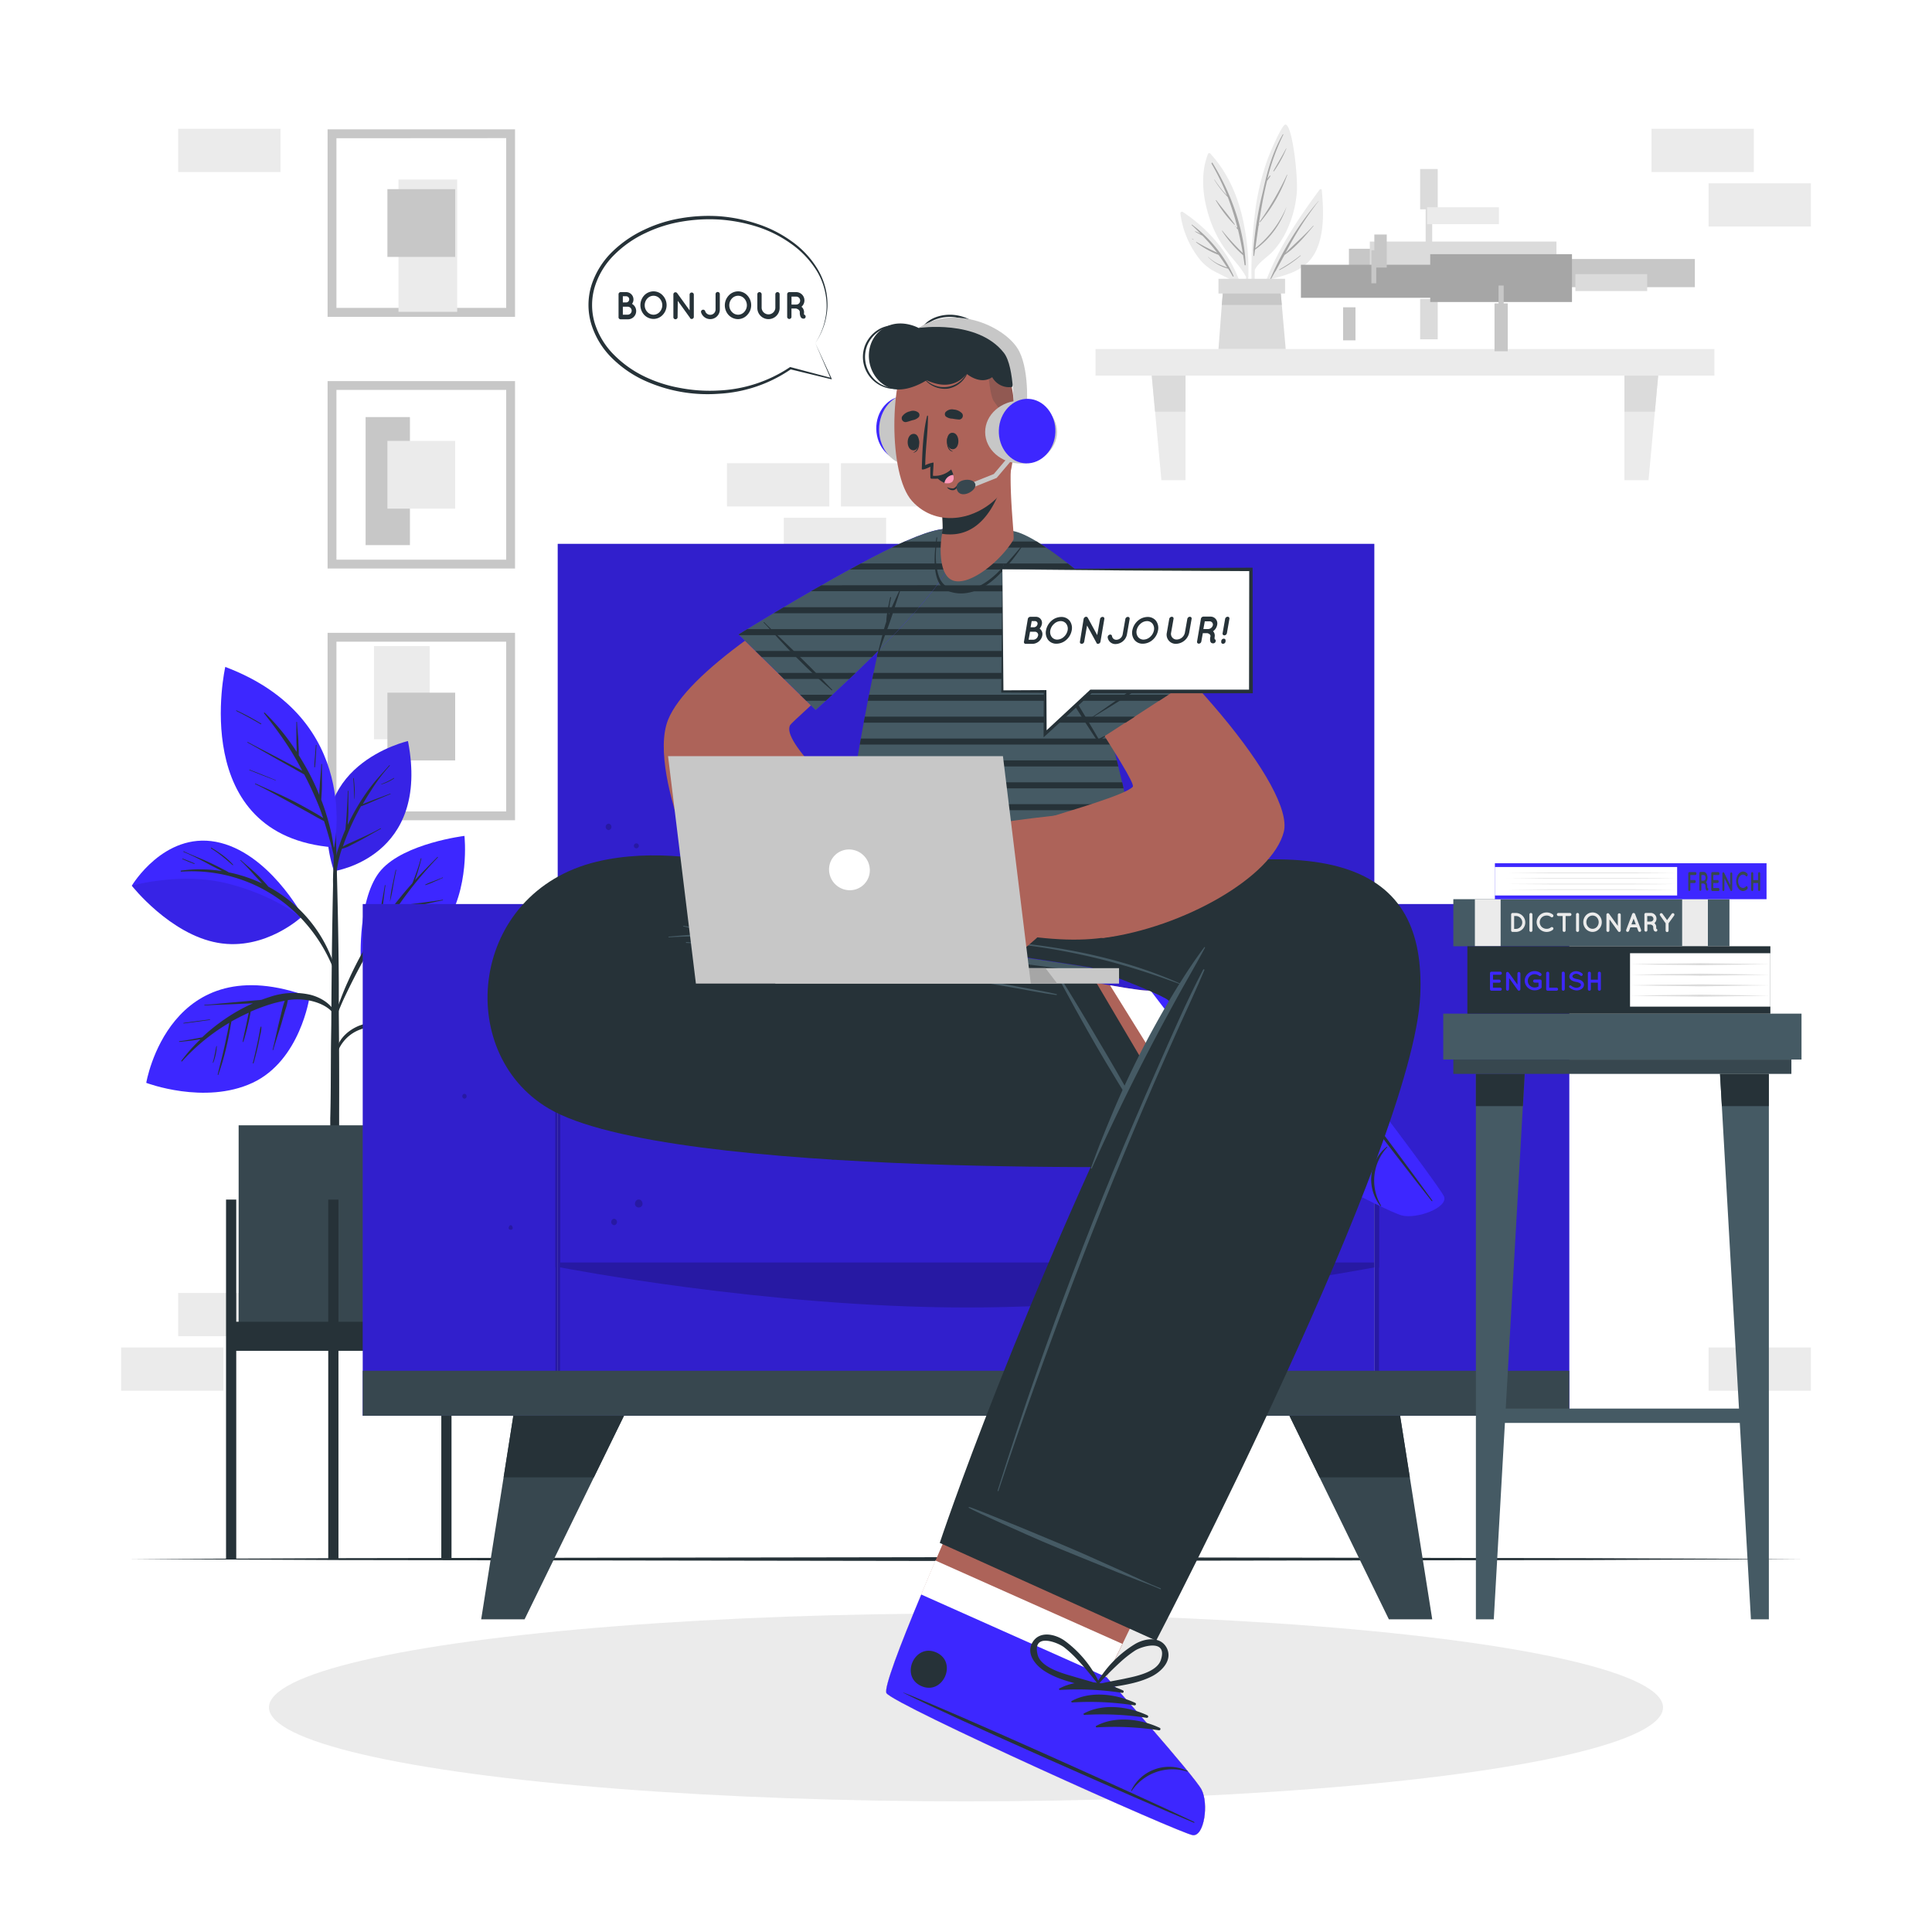 <svg class="animated" id="freepik_stories-learning-languages" xmlns="http://www.w3.org/2000/svg" viewBox="0 0 500 500" version="1.1" xmlns:xlink="http://www.w3.org/1999/xlink" xmlns:svgjs="http://svgjs.com/svgjs"><style>svg#freepik_stories-learning-languages:not(.animated) .animable {opacity: 0;}svg#freepik_stories-learning-languages.animated #freepik--Device--inject-20 {animation: 6s Infinite  linear floating;animation-delay: 0s;}svg#freepik_stories-learning-languages.animated #freepik--speech-bubbles--inject-20 {animation: 6s Infinite  linear floating;animation-delay: 0s;}            @keyframes floating {                0% {                    opacity: 1;                    transform: translateY(0px);                }                50% {                    transform: translateY(-10px);                }                100% {                    opacity: 1;                    transform: translateY(0px);                }            }        </style><g id="freepik--background-complete--inject-20" class="animable animator-active" style="transform-origin: 250px 196.084px;"><rect x="46.11" y="334.62" width="26.48" height="11.19" style="fill: rgb(235, 235, 235); transform-origin: 59.35px 340.215px;" id="elwxipgyy5k5" class="animable"></rect><rect x="31.34" y="348.73" width="26.48" height="11.19" style="fill: rgb(235, 235, 235); transform-origin: 44.58px 354.325px;" id="el2cmb8ukn751" class="animable"></rect><rect x="217.63" y="119.88" width="26.48" height="11.19" style="fill: rgb(235, 235, 235); transform-origin: 230.87px 125.475px;" id="el6a7v1c7iju6" class="animable"></rect><rect x="202.85" y="133.99" width="26.48" height="11.19" style="fill: rgb(235, 235, 235); transform-origin: 216.09px 139.585px;" id="el6r30xkah789" class="animable"></rect><rect x="188.14" y="119.88" width="26.48" height="11.19" style="fill: rgb(235, 235, 235); transform-origin: 201.38px 125.475px;" id="el5s5lwqbcurl" class="animable"></rect><rect x="442.18" y="348.73" width="26.48" height="11.19" style="fill: rgb(235, 235, 235); transform-origin: 455.42px 354.325px;" id="el8jll21d6fgv" class="animable"></rect><rect x="427.41" y="33.33" width="26.48" height="11.19" style="fill: rgb(235, 235, 235); transform-origin: 440.65px 38.925px;" id="elh719jqs7mwd" class="animable"></rect><rect x="442.18" y="47.44" width="26.48" height="11.19" style="fill: rgb(235, 235, 235); transform-origin: 455.42px 53.035px;" id="el05czhpdrv8qd" class="animable"></rect><rect x="46.11" y="33.33" width="26.48" height="11.19" style="fill: rgb(235, 235, 235); transform-origin: 59.35px 38.925px;" id="elxo42p214vta" class="animable"></rect><rect x="283.52" y="90.33" width="160.16" height="6.88" style="fill: rgb(235, 235, 235); transform-origin: 363.6px 93.77px;" id="elmo3m6g7l1m" class="animable"></rect><polygon points="306.81 124.27 300.57 124.27 298.07 97.2 306.81 97.2 306.81 124.27" style="fill: rgb(235, 235, 235); transform-origin: 302.44px 110.735px;" id="eluluz50ptz" class="animable"></polygon><polygon points="420.4 124.27 426.64 124.27 429.14 97.2 420.4 97.2 420.4 124.27" style="fill: rgb(235, 235, 235); transform-origin: 424.77px 110.735px;" id="eltz47pmgkfm" class="animable"></polygon><polygon points="298.07 97.21 306.81 97.21 306.81 106.53 298.93 106.53 298.07 97.21" style="fill: rgb(219, 219, 219); transform-origin: 302.44px 101.87px;" id="elmm43qxovoeb" class="animable"></polygon><polygon points="429.14 97.21 428.28 106.53 420.4 106.53 420.4 97.21 429.14 97.21" style="fill: rgb(219, 219, 219); transform-origin: 424.77px 101.87px;" id="ellf5wtgj0l" class="animable"></polygon><path d="M341.52,49.07C334.41,58.7,327,69.87,325.2,81.94c0,.18.27.24.31.06a73.24,73.24,0,0,1,3.14-9.67c4.68-1.28,9.26-2.34,11.72-7s2.18-11,1.7-16.17C342,48.9,341.66,48.89,341.52,49.07Z" style="fill: rgb(235, 235, 235); transform-origin: 333.796px 65.528px;" id="elvvks0lhnys" class="animable"></path><path d="M328.72,72.24A79.88,79.88,0,0,1,341.23,52s.08,0,0,.06a85.83,85.83,0,0,0-8.53,13.42c2.35-2.39,4.93-4.53,7.16-7.07,0,0,.11,0,.07.07-2.21,2.66-4.63,5.55-7.51,7.51q-1.17,2.14-2.35,4.29c.2-.11.4-.2.6-.3,0,0,.06,0,0,0-.22.11-.44.23-.67.33-.37.67-.74,1.35-1.13,2C328.87,72.53,328.66,72.39,328.72,72.24Z" style="fill: rgb(166, 166, 166); transform-origin: 334.987px 62.212px;" id="elj06avjvngfq" class="animable"></path><path d="M331.1,69.74a41.36,41.36,0,0,0,5.45-3.64c.05,0,.12,0,.07.07a29.2,29.2,0,0,1-5.44,3.71C331.09,69.92,331,69.79,331.1,69.74Z" style="fill: rgb(166, 166, 166); transform-origin: 333.847px 67.994px;" id="el7cwagyvx4fw" class="animable"></path><path d="M324.42,81.83c0,.14.26.14.26,0,0-4,0-8,.06-12,1-2,3.21-3.19,4.73-4.84a21.29,21.29,0,0,0,2.83-3.94,28.38,28.38,0,0,0,3.29-11c.42-4.25-1.19-18.28-3-17.79-.93.25-3.93,7.2-4.73,9.49A65.76,65.76,0,0,0,325,53.45,124.71,124.71,0,0,0,324.42,81.83Z" style="fill: rgb(235, 235, 235); transform-origin: 329.766px 57.091px;" id="elw31etl3jfwk" class="animable"></path><path d="M324.39,64.68l0,0a89.94,89.94,0,0,1,2.41-15c1.14-5.26,2.48-10.21,5.18-14.9a.08.08,0,0,1,.14.08A55.65,55.65,0,0,0,328,46.29c.19-.28.41-.55.59-.82.08-.1.25,0,.18.11a8.3,8.3,0,0,1-.85,1.19l0,0c-.93,3.75-1.6,7.59-2.17,11.43l.12-.15s.08,0,.06,0l-.22.38c-.29,1.95-.56,3.89-.83,5.81a27.31,27.31,0,0,0,8.09-10.75s0,0,0,0a22.31,22.31,0,0,1-8.17,11.13c-.08.52-.15,1-.22,1.56,0,.1-.19.08-.19,0,0-.46,0-.92,0-1.37C324.35,64.8,324.33,64.73,324.39,64.68Z" style="fill: rgb(166, 166, 166); transform-origin: 328.661px 50.493px;" id="elpm2p3pk5tw" class="animable"></path><path d="M326,57.39a80.44,80.44,0,0,0,7.06-12.15c0-.05.1,0,.09,0a39.56,39.56,0,0,1-7,12.22C326.09,57.56,326,57.47,326,57.39Z" style="fill: rgb(166, 166, 166); transform-origin: 329.575px 51.361px;" id="el9jab06q72wp" class="animable"></path><path d="M329.54,44.26c1.1-1.94,2.25-3.83,3.29-5.81,0-.05.1,0,.08,0a30.27,30.27,0,0,1-3.2,5.86A.1.1,0,0,1,329.54,44.26Z" style="fill: rgb(166, 166, 166); transform-origin: 331.226px 41.384px;" id="elclvhkqmldy8" class="animable"></path><path d="M329.11,45.11a0,0,0,1,1,0,0A0,0,0,0,1,329.11,45.11Z" style="fill: rgb(166, 166, 166); transform-origin: 329.11px 45.11px;" id="eltlyihyt82s" class="animable"></path><path d="M322.47,71.64a40.35,40.35,0,0,1-.92,7.83l.12.86a37.51,37.51,0,0,0,1.4-8.73.28.28,0,0,0,0-.27h0a57.31,57.31,0,0,0-.88-11.83c-1.23-7.3-3.92-14.31-9-19.79a.36.36,0,0,0-.56.12c-2.06,5.23-1.34,11.46.41,16.68a30.22,30.22,0,0,0,4,7.92C318.83,66.88,321.05,69,322.47,71.64Z" style="fill: rgb(235, 235, 235); transform-origin: 317.24px 59.977px;" id="ely37hxu5d92" class="animable"></path><path d="M313.79,42.15c4.83,7.83,8.19,17.13,8.6,26.38,0,.17-.27.21-.29,0-.12-.83-.24-1.65-.38-2.47h0a31.44,31.44,0,0,1-5.48-6.32s0-.09.07-.05a66.23,66.23,0,0,0,5.32,5.79c-.35-2.05-.76-4.06-1.24-6.05L320,59c-.08-.09.06-.24.15-.14l.11.13a68.39,68.39,0,0,0-2.52-8,24.11,24.11,0,0,1-3.5-4.5s0-.07.07,0a35.25,35.25,0,0,0,2.23,3c.32.37.68.72,1,1.09a60.92,60.92,0,0,0-4-8.24C313.54,42.14,313.72,42,313.79,42.15Z" style="fill: rgb(166, 166, 166); transform-origin: 317.965px 55.38px;" id="elji8ktbui8kn" class="animable"></path><path d="M314.77,51.82c1.56,2.1,3.34,4.1,4.79,6.27,0,.06-.05.13-.1.08a31.93,31.93,0,0,1-4.8-6.29A.06.06,0,0,1,314.77,51.82Z" style="fill: rgb(166, 166, 166); transform-origin: 317.106px 54.988px;" id="ele8xje178d4v" class="animable"></path><path d="M319.78,58.58l.06.06a.05.05,0,0,1-.07.08l-.07-.07A.05.05,0,0,1,319.78,58.58Z" style="fill: rgb(166, 166, 166); transform-origin: 319.773px 58.648px;" id="elu2beaqnd99" class="animable"></path><path d="M305.48,55.23a24.08,24.08,0,0,0,5.1,12,12.62,12.62,0,0,0,4.13,3.22c1.79.89,3.66,1.91,5.51,2.63A35.63,35.63,0,0,1,322.17,80l.18-.62c-1.18-10.2-7.79-18.93-16.24-24.53A.41.41,0,0,0,305.48,55.23Z" style="fill: rgb(235, 235, 235); transform-origin: 313.914px 67.392px;" id="eledde0wc2yij" class="animable"></path><path d="M308.4,58.25c-.06,0,0-.16.09-.11A34.55,34.55,0,0,1,319.25,71.4c.06.14-.13.27-.21.13-.39-.69-.79-1.36-1.2-2h0a11.57,11.57,0,0,1-5.19-3s0-.09.06,0a11.52,11.52,0,0,0,2.44,1.71,26,26,0,0,0,2.45,1c-.72-1.13-1.46-2.22-2.24-3.28a22.5,22.5,0,0,1-5.8-3.25c-.05,0,0-.13.06-.1A55.89,55.89,0,0,0,315,65.38,48.18,48.18,0,0,0,311.2,61c-.65-.35-1.32-.7-1.95-1.07a0,0,0,0,1,0-.09,6.91,6.91,0,0,1,1.5.73C310,59.75,309.24,59,308.4,58.25Z" style="fill: rgb(166, 166, 166); transform-origin: 313.819px 64.86px;" id="el36lvnkcyy52" class="animable"></path><path d="M308.58,61.77a2.62,2.62,0,0,1,.32.23s0,.07,0,.06l-.33-.19C308.47,61.83,308.52,61.74,308.58,61.77Z" style="fill: rgb(166, 166, 166); transform-origin: 308.706px 61.913px;" id="ellykvebmch3r" class="animable"></path><polygon points="332.74 90.33 315.34 90.33 316.2 78.92 316.53 75.2 331.4 75.2 331.73 78.92 332.74 90.33" style="fill: rgb(219, 219, 219); transform-origin: 324.04px 82.765px;" id="el3epphm5ygeq" class="animable"></polygon><polygon points="331.73 78.92 316.2 78.92 316.53 75.2 331.4 75.2 331.73 78.92" style="fill: rgb(199, 199, 199); transform-origin: 323.965px 77.06px;" id="elg59fn1iotfn" class="animable"></polygon><rect x="315.34" y="72.15" width="17.24" height="3.81" style="fill: rgb(219, 219, 219); transform-origin: 323.96px 74.055px;" id="el6fklr21vnpe" class="animable"></rect><g id="elutf7s08u8u"><rect x="349.1" y="64.38" width="41.41" height="10.43" style="fill: rgb(199, 199, 199); transform-origin: 369.805px 69.595px; transform: rotate(90deg);" class="animable"></rect></g><g id="eljul0f9dfxik"><rect x="367.53" y="43.74" width="4.55" height="10.43" style="fill: rgb(219, 219, 219); transform-origin: 369.805px 48.955px; transform: rotate(90deg);" class="animable"></rect></g><g id="elkkbrwrxwnz"><rect x="368.96" y="52.69" width="1.69" height="10.43" style="fill: rgb(219, 219, 219); transform-origin: 369.805px 57.905px; transform: rotate(90deg);" class="animable"></rect></g><g id="elkh65964g61"><rect x="367.53" y="77.38" width="4.55" height="10.43" style="fill: rgb(219, 219, 219); transform-origin: 369.805px 82.595px; transform: rotate(90deg);" class="animable"></rect></g><g id="el2g74jat6c5g"><rect x="354.51" y="62.51" width="48.3" height="7.29" style="fill: rgb(219, 219, 219); transform-origin: 378.66px 66.155px; transform: rotate(90deg);" class="animable"></rect></g><g id="elcbfqyblq7si"><rect x="369.34" y="53.64" width="18.58" height="4.37" style="fill: rgb(235, 235, 235); transform-origin: 378.63px 55.825px; transform: rotate(90deg);" class="animable"></rect></g><g id="elsgvq7hiekpl"><rect x="390.33" y="67.03" width="48.3" height="7.29" style="fill: rgb(199, 199, 199); transform-origin: 414.48px 70.675px; transform: rotate(44.67deg);" class="animable"></rect></g><g id="eladiky0lm3uj"><rect x="407.71" y="70.95" width="18.58" height="4.37" style="fill: rgb(219, 219, 219); transform-origin: 417px 73.135px; transform: rotate(44.67deg);" class="animable"></rect></g><g id="els77ttwxsf6j"><rect x="370.14" y="65.78" width="36.69" height="12.38" style="fill: rgb(166, 166, 166); transform-origin: 388.485px 71.97px; transform: rotate(90deg);" class="animable"></rect></g><g id="eljfhvvspl6k"><rect x="386.78" y="78.52" width="3.42" height="12.38" style="fill: rgb(199, 199, 199); transform-origin: 388.49px 84.71px; transform: rotate(90deg);" class="animable"></rect></g><g id="elvq8a5o3178m"><rect x="387.82" y="73.9" width="1.33" height="12.38" style="fill: rgb(199, 199, 199); transform-origin: 388.485px 80.09px; transform: rotate(90deg);" class="animable"></rect></g><g id="elwljboi0r9rs"><rect x="336.68" y="68.52" width="34.48" height="8.55" style="fill: rgb(166, 166, 166); transform-origin: 353.92px 72.795px; transform: rotate(113.23deg);" class="animable"></rect></g><g id="el3evrl6yyeqf"><rect x="347.59" y="79.53" width="3.21" height="8.55" style="fill: rgb(199, 199, 199); transform-origin: 349.195px 83.805px; transform: rotate(113.23deg);" class="animable"></rect></g><g id="el3mva9wb7xpf"><rect x="355.68" y="60.69" width="3.21" height="8.55" style="fill: rgb(199, 199, 199); transform-origin: 357.285px 64.965px; transform: rotate(113.23deg);" class="animable"></rect></g><g id="elnsrmhqtbnum"><rect x="354.92" y="64.76" width="1.25" height="8.55" style="fill: rgb(199, 199, 199); transform-origin: 355.545px 69.035px; transform: rotate(113.23deg);" class="animable"></rect></g><path d="M84.78,82V33.47h48.51V82Zm2.29-46.22V79.68H131V35.75Z" style="fill: rgb(199, 199, 199); transform-origin: 109.035px 57.735px;" id="elz0nadpvzog" class="animable"></path><g id="el6ppxmnfq6zn"><rect x="103.13" y="46.46" width="15.19" height="34.24" style="fill: rgb(235, 235, 235); transform-origin: 110.725px 63.58px; transform: rotate(90deg);" class="animable"></rect></g><g id="el2mt9jkukpv"><rect x="94.62" y="107.94" width="11.47" height="33.14" style="fill: rgb(199, 199, 199); transform-origin: 100.355px 124.51px; transform: rotate(180deg);" class="animable"></rect></g><g id="elxdw7emkd7ik"><rect x="96.79" y="167.21" width="14.41" height="24.11" style="fill: rgb(235, 235, 235); transform-origin: 103.995px 179.265px; transform: rotate(-90deg);" class="animable"></rect></g><path d="M84.78,147.13V98.62h48.51v48.51Zm2.29-46.22v43.93H131V100.91Z" style="fill: rgb(199, 199, 199); transform-origin: 109.035px 122.875px;" id="elog40jqcsjw" class="animable"></path><path d="M84.78,212.28v-48.5h48.51v48.5Zm2.29-46.21V210H131V166.07Z" style="fill: rgb(199, 199, 199); transform-origin: 109.035px 188.03px;" id="elr6n60gbp14o" class="animable"></path><g id="elqaf4dk05ub"><rect x="100.26" y="48.95" width="17.54" height="17.54" style="fill: rgb(199, 199, 199); transform-origin: 109.03px 57.72px; transform: rotate(90deg);" class="animable"></rect></g><g id="elngbdj7oc3a"><rect x="100.26" y="114.1" width="17.54" height="17.54" style="fill: rgb(235, 235, 235); transform-origin: 109.03px 122.87px; transform: rotate(90deg);" class="animable"></rect></g><g id="elhncpl8lntq"><rect x="100.26" y="179.26" width="17.54" height="17.54" style="fill: rgb(199, 199, 199); transform-origin: 109.03px 188.03px; transform: rotate(90deg);" class="animable"></rect></g></g><g id="freepik--Shadow--inject-20" class="animable" style="transform-origin: 250px 441.88px;"><ellipse cx="250" cy="441.88" rx="180.39" ry="24.31" style="fill: rgb(235, 235, 235); transform-origin: 250px 441.88px;" id="elm8blb2kqro" class="animable"></ellipse></g><g id="freepik--Floor--inject-20" class="animable" style="transform-origin: 250px 403.49px;"><polygon points="33.4 403.49 87.55 403.25 141.7 403.16 250 402.99 358.3 403.16 412.45 403.25 466.6 403.49 412.45 403.74 358.3 403.82 250 403.99 141.7 403.82 87.55 403.74 33.4 403.49" style="fill: rgb(38, 50, 56); transform-origin: 250px 403.49px;" id="elfg1jalo0z8d" class="animable"></polygon></g><g id="freepik--Plant--inject-20" class="animable" style="transform-origin: 83.405px 288.045px;"><path d="M86.43,225.45s25-3.5,19.15-33.66C105.58,191.79,77.66,198.05,86.43,225.45Z" style="fill: rgb(61, 39, 255); transform-origin: 95.596px 208.62px;" id="elpldd8zddt7" class="animable"></path><g id="el8ms0ga8h2fj"><path d="M86.43,225.45s25-3.5,19.15-33.66C105.58,191.79,77.66,198.05,86.43,225.45Z" style="opacity: 0.1; transform-origin: 95.596px 208.62px;" class="animable"></path></g><path d="M87.7,219.16a47.78,47.78,0,0,1,1.7-4.5c0-.19,0-.39.06-.57,0-.42.08-.83.11-1.25.07-.9.12-1.8.18-2.7.1-1.8.22-3.61.25-5.41,0-.1.15-.09.15,0,0,1.81,0,3.61,0,5.42,0,.9-.08,1.8-.14,2.7,0,.2,0,.4,0,.6a54.38,54.38,0,0,1,5-8.57q1.29-1.8,2.74-3.46c1-1.14,2-2.23,3-3.36.07-.07.18,0,.11.12a44.3,44.3,0,0,0-4.82,6.4c-.76,1.15-1.47,2.33-2.16,3.53l.24-.09c.29-.13.59-.25.89-.36.67-.27,1.35-.52,2-.78,1.34-.49,2.68-1,4-1.49.08,0,.13.11,0,.14-1.33.53-2.64,1.09-4,1.66l-1.93.83-1,.4a2.73,2.73,0,0,1-.66.23c-.5.91-1,1.82-1.46,2.74a65.89,65.89,0,0,0-3.06,7.2l-.18.52a14.82,14.82,0,0,1,2-1l2.59-1.18c1.75-.8,3.49-1.62,5.17-2.57a.08.08,0,0,1,.08.14c-1.72.94-3.4,1.93-5.12,2.87-.86.46-1.73.92-2.61,1.35a8.69,8.69,0,0,1-2.35.94A29.62,29.62,0,0,0,87,226.75c-.27,3.41-.24,6.85-.32,10.27a0,0,0,0,1-.09,0c-.25-3.1-.39-6.23-.41-9.34A27.15,27.15,0,0,1,87.7,219.16Z" style="fill: rgb(38, 50, 56); transform-origin: 93.635px 217.526px;" id="elxqlk3eecio" class="animable"></path><path d="M91.55,201.41a29.63,29.63,0,0,1,.24,5.32,0,0,0,1,1-.07,0c-.1-1.76-.12-3.52-.32-5.28C91.39,201.35,91.53,201.32,91.55,201.41Z" style="fill: rgb(38, 50, 56); transform-origin: 91.61px 204.043px;" id="el6drh91xhvvf" class="animable"></path><path d="M98.69,202.92a20,20,0,0,0,3.22-1.57c.08-.06.15.08.07.13A12.29,12.29,0,0,1,98.73,203C98.67,203.05,98.63,203,98.69,202.92Z" style="fill: rgb(38, 50, 56); transform-origin: 100.338px 202.178px;" id="eldhj6n1oajmw" class="animable"></path><path d="M85.64,273.35c0-2.76.07-5.52.1-8.29.05-9.17.13-18.34.29-27.51q.19-10.92.51-21.84a.11.11,0,0,1,.07-.09c0-2,0-4,0-6,0-.05.06-.07.12-.07s.12,0,.12.08l0,6a.11.11,0,0,1,.06.09c.37,13,.7,25.92.77,38.88,0,2.63,0,5.27,0,7.9q.14,12.67.09,25.35c0,1.35,0,2.69,0,4,0,7.73-.08,15.46-.08,23.19,0,.42-.46.62-1,.64s-1.16-.2-1.16-.68c0-8.52-.06-17.05-.06-25.57C85.62,284.1,85.6,278.72,85.64,273.35Z" style="fill: rgb(38, 50, 56); transform-origin: 86.627px 262.616px;" id="el7z95jn8z9jy" class="animable"></path><path d="M96.07,265s12-8.91,23.43-2.89,13.2,29.21,13.2,29.21-16.75,2.4-27.3-7.64C95.23,274,96.07,265,96.07,265Z" style="fill: rgb(61, 39, 255); transform-origin: 114.377px 275.796px;" id="eli00wm8aty4f" class="animable"></path><path d="M92.8,265.51a14.3,14.3,0,0,1,7-.91,9.14,9.14,0,0,1,1.47-.14l1.7-.13,3.5-.25c2.37-.18,4.75-.32,7.12-.56.08,0,.1.14,0,.15-2.35.3-4.68.63-7,.87-1.21.12-2.41.25-3.63.33L102,265c.36.08.72.16,1.07.26a28.6,28.6,0,0,1,5.45,2.22c1,.17,1.89.43,2.82.65,1.48.35,3,.73,4.44,1.12,2.92.77,5.81,1.63,8.71,2.47a.08.08,0,0,1,0,.15c-2.89-.71-5.8-1.36-8.7-2.05-1.41-.34-2.82-.67-4.23-1l-1.1-.25a35.35,35.35,0,0,1,8.54,7.43,46.17,46.17,0,0,1,5.94,9.36c0,.09-.08.17-.13.08A45.81,45.81,0,0,0,117.6,276c.06.16.11.32.16.48.22.71.44,1.42.67,2.12.44,1.42.89,2.83,1.32,4.26,0,.09-.12.12-.15,0-.51-1.37-1-2.75-1.47-4.13l-.72-2-.36-1.05c0-.11-.08-.22-.11-.33a42,42,0,0,0-4.27-3.63,32.27,32.27,0,0,0-6.38-3.66l.12.62.36,1.64c.23,1.14.45,2.28.68,3.42.45,2.33.73,4.68,1.17,7,0,.1-.13.13-.15,0-.54-2.34-1.24-4.64-1.76-7-.26-1.17-.52-2.34-.77-3.52l-.33-1.65c-.06-.3-.13-.61-.17-.92-.22-.09-.43-.19-.65-.27-3.16-1.17-6.64-2-10-1.37a9.84,9.84,0,0,0-7.24,5.8c-.11.26-.52.1-.46-.17C87.74,268.76,90.16,266.62,92.8,265.51Z" style="fill: rgb(38, 50, 56); transform-origin: 106.012px 274.5px;" id="eli78y1gha17" class="animable"></path><path d="M111.2,275.41c.34,1.53.68,3,1,4.57a33.86,33.86,0,0,1,.84,4.45c0,.06-.08.06-.09,0a34.21,34.21,0,0,1-1-4.48c-.29-1.5-.59-3-.88-4.51C111,275.35,111.18,275.32,111.2,275.41Z" style="fill: rgb(38, 50, 56); transform-origin: 112.047px 279.915px;" id="el6b477vb7o2o" class="animable"></path><path d="M122.82,279.29c1.53.77,3,1.65,4.62,2.29.1,0,0,.19-.07.14a49.68,49.68,0,0,1-4.58-2.38S122.79,279.27,122.82,279.29Z" style="fill: rgb(38, 50, 56); transform-origin: 125.136px 280.507px;" id="ellfmvkacmhh" class="animable"></path><path d="M93.37,248.6s14.69.94,21.53-8.75,5.3-23.52,5.3-23.52-15.44,1.88-21.56,8.83S93.37,248.6,93.37,248.6Z" style="fill: rgb(61, 39, 255); transform-origin: 106.839px 232.477px;" id="el1h3myv0jn74" class="animable"></path><path d="M86.48,263.1c.5-1.58,1.14-3.13,1.73-4.67s1.18-3,1.83-4.4a91.41,91.41,0,0,1,4.4-8.66c1-1.78,2.15-3.51,3.29-5.22,0-.26.08-.52.12-.79.06-.45.13-.91.2-1.36.15-.93.31-1.86.46-2.79.34-2,.76-4,1.08-6.07,0-.1.17-.09.16,0-.3,2-.5,4-.78,6-.14,1-.27,2-.42,3,0,.35-.11.71-.17,1.06a106.42,106.42,0,0,1,7.27-9.42c.35-.41.72-.8,1.07-1.2,0-.12.1-.23.14-.34.11-.28.22-.56.32-.84.22-.58.43-1.17.64-1.75.41-1.15.78-2.31,1.09-3.5a.08.08,0,0,1,.15.05c-.3,1.2-.61,2.41-1,3.6-.17.57-.36,1.14-.56,1.71,0,.09-.07.18-.1.28,1.88-2.05,3.83-4,5.81-6a.08.08,0,0,1,.11.11,105.28,105.28,0,0,0-10.41,12.75,10.2,10.2,0,0,1,1.09-.27c1.13-.22,2.27-.38,3.41-.53,2.39-.3,4.78-.61,7.16-1,.1,0,.14.13,0,.15-2.28.45-4.53,1-6.79,1.48-1.07.24-2.14.45-3.21.66a20.11,20.11,0,0,0-2.58.74c-.24.34-.49.67-.72,1-1.08,1.57-2.11,3.17-3.13,4.79l1.5-.29c1.14-.22,2.28-.43,3.42-.62,2.24-.37,4.48-.76,6.69-1.26.1,0,.14.13,0,.15-2.25.53-4.47,1.14-6.7,1.74-1.08.28-2.16.54-3.25.78l-1.63.36a4.53,4.53,0,0,1-.66.11q-3.23,5.22-6,10.68c-.82,1.6-1.6,3.21-2.37,4.83s-1.46,3.38-2.18,5.07C86.89,263.61,86.36,263.47,86.48,263.1Z" style="fill: rgb(38, 50, 56); transform-origin: 100.562px 242.616px;" id="elwbvr68g9ccc" class="animable"></path><path d="M101.51,229.33c.28-1.4.58-2.8.89-4.19,0-.1.16,0,.15,0-.28,1.38-.55,2.76-.8,4.14a41.15,41.15,0,0,1-.83,4.12s0,0,0,0A30.12,30.12,0,0,1,101.51,229.33Z" style="fill: rgb(38, 50, 56); transform-origin: 101.735px 229.248px;" id="elu76clnf8jrf" class="animable"></path><path d="M110.08,228.93c.68-.34,1.4-.62,2.11-.89l1.12-.44.57-.23a2.84,2.84,0,0,0,.62-.27c.11-.08.18.11.07.13a2.89,2.89,0,0,0-.63.26l-.56.25-1.07.47a19.19,19.19,0,0,1-2.17.86A.08.08,0,0,1,110.08,228.93Z" style="fill: rgb(38, 50, 56); transform-origin: 112.339px 228.075px;" id="el2tsef283045" class="animable"></path><path d="M78.33,237.05s-8.89-16.61-22.42-19.18-21.8,11.35-21.8,11.35S44,241.82,56.39,244,78.33,237.05,78.33,237.05Z" style="fill: rgb(61, 39, 255); transform-origin: 56.22px 230.945px;" id="elbufvuxhpncp" class="animable"></path><path d="M46.85,225.31a36.64,36.64,0,0,1,10.61.13l-.6-.32c-1-.51-2-1-3-1.55a70.28,70.28,0,0,0-6.35-3.1.08.08,0,1,1,.07-.14c2.11,1,4.3,1.81,6.43,2.79,1.06.49,2.1,1,3.14,1.54.66.36,1.4.69,2.06,1.11a37.38,37.38,0,0,1,8.59,2.86c-.56-.61-1.12-1.23-1.69-1.84-1.26-1.38-2.5-2.83-3.88-4.09-.07-.06,0-.17.11-.1,1.41,1.28,2.91,2.47,4.28,3.81.67.65,1.3,1.32,1.93,2,.31.35.62.7.91,1.07A35.6,35.6,0,0,1,87.58,254c0,.09-.11.14-.14.05A41,41,0,0,0,77.5,237.2a39.07,39.07,0,0,0-18.12-10.48,39.67,39.67,0,0,0-12.51-1.14A.14.14,0,0,1,46.85,225.31Z" style="fill: rgb(38, 50, 56); transform-origin: 67.168px 237.205px;" id="el0ogp0h4jr3t" class="animable"></path><g id="el1e88ov06wdm"><path d="M34.11,229.22S44,241.82,56.39,244c9.47,1.67,17.26-3.26,20.42-5.69l.68-1.13s-6.4-5.4-18.51-8.51S34.11,229.22,34.11,229.22Z" style="opacity: 0.1; transform-origin: 55.8px 235.878px;" class="animable"></path></g><path d="M54.71,219.39a34.63,34.63,0,0,1,3,2,19,19,0,0,1,2.61,2.38.08.08,0,0,1-.12.11c-.89-.78-1.8-1.56-2.73-2.3a30.09,30.09,0,0,0-2.84-2C54.54,219.47,54.62,219.34,54.71,219.39Z" style="fill: rgb(38, 50, 56); transform-origin: 57.466px 221.643px;" id="elb415znmt6ke" class="animable"></path><path d="M47.28,222.2c.5.21,1,.39,1.52.6l1.5.63c.11,0,.06.22,0,.17L48.74,223c-.5-.2-1-.44-1.5-.64C47.15,222.31,47.19,222.17,47.28,222.2Z" style="fill: rgb(38, 50, 56); transform-origin: 48.777px 222.902px;" id="elr1luure89b" class="animable"></path><path d="M80.11,258s-2.38,16.48-14.77,22.24-27.49,0-27.49,0S43.79,244.55,80.11,258Z" style="fill: rgb(61, 39, 255); transform-origin: 58.98px 268.885px;" id="elld0fwmnnnxh" class="animable"></path><path d="M46.39,269.47c1.14-.13,2.28-.32,3.41-.53l1.66-.31.87-.18c.33-.31.66-.62,1-.93A50.55,50.55,0,0,1,60.91,262a43.17,43.17,0,0,1,4.54-2.33h-.23l-4.08.18c-2.72.12-5.44.18-8.15.36a.08.08,0,1,1,0-.15c2.73-.19,5.44-.49,8.16-.72l4-.36,2-.17.52-.06c.71-.26,1.42-.51,2.14-.74a19.31,19.31,0,0,1,10.49-.57c3.12.79,6.23,2.84,7,6.12,0,.11-.15.19-.2.08-1.16-2.75-4.21-4.13-7-4.7a16.77,16.77,0,0,0-5.61-.11,13.76,13.76,0,0,1-.63,2.49c-.34,1.16-.68,2.32-1,3.48-.7,2.31-1.48,4.6-2.16,6.92a.08.08,0,0,1-.15,0c.58-2.31,1.06-4.65,1.62-7l.84-3.41A19.39,19.39,0,0,1,73.7,259a31.38,31.38,0,0,0-3.22.75,47.78,47.78,0,0,0-5.61,2.06c-.18,1.18-.45,2.34-.72,3.5-.33,1.45-.71,2.89-1.17,4.31a.07.07,0,0,1-.14,0,2.56,2.56,0,0,0,0-.27h0c.27-1.35.57-2.69.86-4,.23-1.08.44-2.17.67-3.26-1.54.7-3.05,1.45-4.51,2.29,0,.34-.12.68-.16,1-.09.56-.2,1.12-.3,1.69-.23,1.27-.49,2.54-.79,3.79A61.48,61.48,0,0,1,56.54,278a.07.07,0,0,1,0,.09l-.07.08c-.06.07-.14,0-.13-.07.57-2.45,1.23-4.87,1.77-7.32.26-1.22.53-2.44.78-3.67.12-.61.23-1.23.35-1.85,0-.17.06-.36.09-.55a51.31,51.31,0,0,0-4.83,3.22,52.39,52.39,0,0,0-7.38,6.74c-.09.1-.27,0-.18-.15a45.85,45.85,0,0,1,3-3.6c.62-.67,1.27-1.31,1.93-1.94l-.21,0-1.74.27c-1.15.15-2.3.26-3.45.39C46.33,269.63,46.29,269.48,46.39,269.47Z" style="fill: rgb(38, 50, 56); transform-origin: 66.817px 267.584px;" id="el7ev7rivnk76" class="animable"></path><path d="M55.09,275.06h0c0-.14,0-.29.07-.43a4.77,4.77,0,0,0,.15-.54h0c.25-1.1.47-2.21.67-3.33,0-.07.13-.05.13,0a13.53,13.53,0,0,1-.94,4.31s-.1,0-.09,0Z" style="fill: rgb(38, 50, 56); transform-origin: 55.595px 272.892px;" id="elrcym0t8luus" class="animable"></path><path d="M65.46,274.8a.08.08,0,0,1,.08-.07c.34-1.46.68-2.92,1-4.39.16-.77.32-1.55.47-2.32.08-.42.15-.83.23-1.25a3.5,3.5,0,0,1,.26-1.07.08.08,0,0,1,.14,0,7,7,0,0,1-.31,2.21c-.15.8-.31,1.61-.48,2.41-.36,1.62-.77,3.24-1.23,4.84a.08.08,0,0,1-.16,0Z" style="fill: rgb(38, 50, 56); transform-origin: 66.551px 270.449px;" id="elgwgdpg7df7p" class="animable"></path><path d="M47.52,264.73c2.26-.31,4.52-.64,6.79-.91.09,0,.13.13,0,.14-2.25.34-4.52.62-6.79.92C47.46,264.89,47.42,264.74,47.52,264.73Z" style="fill: rgb(38, 50, 56); transform-origin: 50.926px 264.35px;" id="elc2f2e024muw" class="animable"></path><path d="M86.45,219.31S94,186.06,58.3,172.6C58.3,172.6,48.4,216.37,86.45,219.31Z" style="fill: rgb(61, 39, 255); transform-origin: 72.129px 195.955px;" id="elkfku5we808o" class="animable"></path><path d="M78.74,200.45c-.13-.08-.26-.17-.38-.23-.68-.37-1.35-.75-2-1.13l-4.15-2.32c-2.72-1.52-5.42-3.11-8.16-4.6-.09,0,0-.18.08-.13,2.75,1.49,5.55,2.89,8.32,4.36l4.09,2.16,1.67.88c-1.19-2.26-2.46-4.47-3.86-6.61-1.87-2.84-3.91-5.56-6-8.21a.12.12,0,0,1,.17-.17,56.36,56.36,0,0,1,8.26,10.13c0-.12,0-.24,0-.35,0-.83-.06-1.65-.07-2.48,0-1.62,0-3.25,0-4.87,0-.1.15-.1.16,0,.06,1.6.26,3.19.35,4.79,0,.8.08,1.59.1,2.39,0,.43,0,.92,0,1.39.73,1.18,1.44,2.36,2.11,3.57a59.68,59.68,0,0,1,3.19,6.7c0-.83.09-1.66.14-2.49.1-1.82.33-3.63.4-5.45,0-.1.16-.1.16,0,0,1.82,0,3.64,0,5.47,0,.91-.06,1.82-.12,2.72l-.06,1a61.2,61.2,0,0,1,2.7,9.14,100,100,0,0,1,1.33,10,0,0,0,1,1,0,0,53.58,53.58,0,0,0-1.9-8.95q-.66-2.35-1.41-4.68c-1.49-.7-2.91-1.58-4.35-2.37s-3-1.64-4.48-2.46c-3-1.63-6-3.3-9-4.74-.09,0,0-.17.08-.13,3.11,1.41,6.25,2.75,9.31,4.29,1.52.76,3,1.58,4.51,2.42,1.24.7,2.51,1.4,3.7,2.2-.35-1-.71-2.06-1.11-3.08A88.74,88.74,0,0,0,78.74,200.45Z" style="fill: rgb(38, 50, 56); transform-origin: 75.591px 205.263px;" id="el7p3vug3czbw" class="animable"></path><path d="M81.75,192.85c0-.1.16-.1.16,0-.13,1.9-.2,3.8-.4,5.69a.09.09,0,0,1-.17,0C81.41,196.63,81.61,194.74,81.75,192.85Z" style="fill: rgb(38, 50, 56); transform-origin: 81.625px 195.688px;" id="el0hdfbmrjefje" class="animable"></path><path d="M64.62,199.2c2.24.9,4.49,1.75,6.72,2.69.06,0,0,.12,0,.1-2.26-.85-4.49-1.77-6.73-2.64C64.49,199.31,64.53,199.16,64.62,199.2Z" style="fill: rgb(38, 50, 56); transform-origin: 67.951px 200.593px;" id="el7mvg6ylqvyr" class="animable"></path><path d="M61.23,183.86a59.65,59.65,0,0,1,6.35,3.41.09.09,0,0,1-.1.16c-2.07-1.21-4.18-2.37-6.34-3.44C61.06,184,61.14,183.82,61.23,183.86Z" style="fill: rgb(38, 50, 56); transform-origin: 64.365px 185.649px;" id="elag5mqkjpcva" class="animable"></path><g id="elptsv9yylhoi"><rect x="61.76" y="291.23" width="51.53" height="54.32" style="fill: rgb(55, 71, 79); transform-origin: 87.525px 318.39px; transform: rotate(180deg);" class="animable"></rect></g><rect x="114.21" y="310.45" width="2.64" height="93.04" style="fill: rgb(38, 50, 56); transform-origin: 115.53px 356.97px;" id="elwut6kajzxo" class="animable"></rect><rect x="58.5" y="310.45" width="2.64" height="93.04" style="fill: rgb(38, 50, 56); transform-origin: 59.82px 356.97px;" id="el8zw7q0s3we3" class="animable"></rect><rect x="84.95" y="310.45" width="2.64" height="93.04" style="fill: rgb(38, 50, 56); transform-origin: 86.27px 356.97px;" id="elaj6webdakow" class="animable"></rect><g id="elk8lk0cf4pvl"><rect x="59.81" y="342.07" width="55.71" height="7.52" style="fill: rgb(38, 50, 56); transform-origin: 87.665px 345.83px; transform: rotate(180deg);" class="animable"></rect></g></g><g id="freepik--Sofa--inject-20" class="animable" style="transform-origin: 250.005px 279.915px;"><rect x="93.88" y="233.97" width="50.47" height="132.43" style="fill: rgb(61, 39, 255); transform-origin: 119.115px 300.185px;" id="elmnhp3sme9bd" class="animable"></rect><g id="elhhes3b34ak4"><rect x="93.88" y="233.97" width="50.47" height="132.43" style="opacity: 0.2; transform-origin: 119.115px 300.185px;" class="animable"></rect></g><rect x="355.66" y="233.97" width="50.47" height="132.43" style="fill: rgb(61, 39, 255); transform-origin: 380.895px 300.185px;" id="el5893yvpwcqx" class="animable"></rect><g id="elzpjg1ep6ozc"><rect x="355.66" y="233.97" width="50.47" height="132.43" style="opacity: 0.2; transform-origin: 380.895px 300.185px;" class="animable"></rect></g><rect x="144.34" y="140.75" width="211.33" height="225.65" style="fill: rgb(61, 39, 255); transform-origin: 250.005px 253.575px;" id="eln78fdrnjgrr" class="animable"></rect><g id="el8dos9hliujc"><rect x="144.34" y="140.75" width="211.33" height="225.65" style="opacity: 0.2; transform-origin: 250.005px 253.575px;" class="animable"></rect></g><g id="elhzl9z6yl54i"><g style="opacity: 0.2; transform-origin: 250.325px 300.18px;" class="animable"><rect x="355.69" y="233.97" width="1.2" height="132.42" id="elpllniqjnfhh" class="animable" style="transform-origin: 356.29px 300.18px;"></rect><rect x="143.74" y="233.97" width="1.2" height="132.42" id="elr7avhaiex3c" class="animable" style="transform-origin: 144.34px 300.18px;"></rect><path d="M356.91,328H143.74V286.89H356.91ZM145,326.73H355.67V288.12H145Z" id="elarhkukxxicd" class="animable" style="transform-origin: 250.325px 307.445px;"></path></g></g><g id="el7mnceoxc0z8"><g style="opacity: 0.2; transform-origin: 244.609px 250.842px;" class="animable"><path d="M157.5,213.16a.84.84,0,0,0,0,1.67A.84.84,0,0,0,157.5,213.16Z" id="elvyljzdqxpvp" class="animable" style="transform-origin: 157.5px 213.995px;"></path><path d="M158.93,315.41a.84.84,0,0,0,0,1.67A.84.84,0,0,0,158.93,315.41Z" id="elsa92tvu3ev" class="animable" style="transform-origin: 158.93px 316.245px;"></path><path d="M216.05,299.44c0-.09-.09-.17-.13-.25a.38.38,0,0,0-.65,0,2,2,0,0,0-.13.25C214.66,300.43,216.52,300.43,216.05,299.44Z" id="ellvfbxwjsrm" class="animable" style="transform-origin: 215.593px 299.595px;"></path><path d="M132.62,317.51c0-.08-.08-.17-.13-.25a.38.38,0,0,0-.65,0c-.05.08-.09.17-.13.25C131.24,318.5,133.1,318.5,132.62,317.51Z" id="el4ua5uajj717" class="animable" style="transform-origin: 132.167px 317.665px;"></path><path d="M164.69,218.26a.64.64,0,0,0,0,1.28A.64.64,0,0,0,164.69,218.26Z" id="eld8srj9dlrlo" class="animable" style="transform-origin: 164.69px 218.9px;"></path><path d="M120.2,283.07a.64.64,0,0,0,0,1.27A.64.64,0,0,0,120.2,283.07Z" id="elp3kvvc2e8uf" class="animable" style="transform-origin: 120.2px 283.705px;"></path><path d="M204,182.64a.89.89,0,0,0-1.25,0,1.25,1.25,0,0,0-.3,1.21,1,1,0,0,0,1.86,0A1.24,1.24,0,0,0,204,182.64Z" id="elhoti65mbwte" class="animable" style="transform-origin: 203.379px 183.433px;"></path><path d="M165.93,310.68a.89.89,0,0,0-1.25,0,1.23,1.23,0,0,0-.3,1.2,1,1,0,0,0,1.85,0A1.21,1.21,0,0,0,165.93,310.68Z" id="elg5wcix2cow9" class="animable" style="transform-origin: 165.306px 311.462px;"></path><path d="M341.51,319.3a.84.84,0,0,0,0-1.68A.84.84,0,0,0,341.51,319.3Z" id="elhsfxfwkbo9j" class="animable" style="transform-origin: 341.51px 318.46px;"></path><path d="M290.77,207.74a.84.84,0,0,0,0-1.67A.84.84,0,0,0,290.77,207.74Z" id="elefml1clu3vp" class="animable" style="transform-origin: 290.77px 206.905px;"></path><path d="M368.58,311.41c0,.08.08.17.13.25a.38.38,0,0,0,.65,0c.05-.08.09-.17.13-.25C370,310.42,368.11,310.42,368.58,311.41Z" id="elyubsvgq7px" class="animable" style="transform-origin: 369.041px 311.255px;"></path><path d="M265.27,261.06a.89.89,0,0,0,1.25,0,1.23,1.23,0,0,0,.3-1.21,1,1,0,0,0-1.85,0A1.26,1.26,0,0,0,265.27,261.06Z" id="elfuq40sccb7u" class="animable" style="transform-origin: 265.897px 260.273px;"></path></g></g><g id="el30ft0t98xee"><g style="opacity: 0.2; transform-origin: 250.33px 333.19px;" class="animable"><path d="M145,328s53.22,10.38,105.3,10.38S355.66,328,355.66,328Z" id="elpwfwcld4bp" class="animable" style="transform-origin: 250.33px 333.19px;"></path></g></g><rect x="93.88" y="354.75" width="312.24" height="11.64" style="fill: rgb(55, 71, 79); transform-origin: 250px 360.57px;" id="ell3c5zn9cqq" class="animable"></rect><polygon points="161.48 366.4 148.65 392.67 135.76 419.08 124.53 419.08 128.7 392.67 132.85 366.4 161.48 366.4" style="fill: rgb(55, 71, 79); transform-origin: 143.005px 392.74px;" id="eln5rkna2n8fe" class="animable"></polygon><polygon points="132.85 366.4 161.49 366.4 153.7 382.33 130.34 382.33 132.85 366.4" style="fill: rgb(38, 50, 56); transform-origin: 145.915px 374.365px;" id="elvonchba3ez" class="animable"></polygon><polygon points="370.66 419.08 359.44 419.08 346.55 392.67 333.71 366.4 362.35 366.4 366.49 392.67 370.66 419.08" style="fill: rgb(55, 71, 79); transform-origin: 352.185px 392.74px;" id="el5e3plqni0lg" class="animable"></polygon><polygon points="364.86 382.33 341.5 382.33 333.71 366.4 362.34 366.4 364.86 382.33" style="fill: rgb(38, 50, 56); transform-origin: 349.285px 374.365px;" id="elaztea7e9sdv" class="animable"></polygon></g><g id="freepik--Character--inject-20" class="animable" style="transform-origin: 249.998px 278.198px;"><path d="M373.3,309.63c-.92-2.77-49.95-67.56-53.3-68.8-.38-.17-22.3,15.43-22.3,15.43-.9,1.21-42.56-7.6-42.56-7.6l-.42,50.26,75.89-1.61s10.25,6,19.63,10.93h0c5.77,3,10.88,5.6,12.34,6C366.4,315.2,374.23,312.38,373.3,309.63Z" style="fill: rgb(173, 99, 89); transform-origin: 314.048px 277.63px;" id="elqwubjvqk4f" class="animable"></path><path d="M362.61,314.23c-1.47-.38-6.57-2.94-12.33-6h0c-9.37-4.91-19.62-10.95-19.62-10.95l-16.89.37L287.28,255c5.81,1,10.14,1.64,10.43,1.26,0,0,21.9-15.6,22.29-15.43,3.35,1.24,52.38,66,53.3,68.79S366.4,315.21,362.61,314.23Z" style="fill: rgb(255, 255, 255); transform-origin: 330.327px 277.629px;" id="elnn9s74jlgbn" class="animable"></path><path d="M373.74,309.71c-1-2.84-50.21-67.58-53.65-68.86-1.3-.5-12,6.13-22.39,15.41L329.51,298s29.34,15.55,33.26,16.55S374.71,312.55,373.74,309.71Z" style="fill: rgb(61, 39, 255); transform-origin: 335.76px 277.785px;" id="elyqyxjy68cb" class="animable"></path><path d="M370.45,310.75c-8.52-10.65-41.89-54.41-49.51-65.58-.06-.1,0-.14.07-.06,8.68,10.38,41.69,54.41,49.62,65.51C370.79,310.85,370.63,311,370.45,310.75Z" style="fill: rgb(38, 50, 56); transform-origin: 345.806px 277.973px;" id="elwxib16npnff" class="animable"></path><path d="M357.27,312.12a11,11,0,0,1-2.29-8.51,10.64,10.64,0,0,1,3.95-6.84c.07,0,.16.07.1.13A12.66,12.66,0,0,0,357.41,312,.09.09,0,0,1,357.27,312.12Z" style="fill: rgb(38, 50, 56); transform-origin: 356.954px 304.461px;" id="elv8xbacvt0v9" class="animable"></path><path d="M333.18,300.54c-3.36-4.3-5.66-10.5-4.16-15.9.06-.21.35-.13.39.05a75,75,0,0,0,4.37,15.52A.35.35,0,0,1,333.18,300.54Z" style="fill: rgb(38, 50, 56); transform-origin: 331.174px 292.588px;" id="elg85fbpvwyln" class="animable"></path><path d="M337,302.9c-3.36-4.3-5.66-10.5-4.16-15.9.06-.21.35-.13.38.05a76.22,76.22,0,0,0,4.37,15.52A.34.34,0,0,1,337,302.9Z" style="fill: rgb(38, 50, 56); transform-origin: 334.995px 294.959px;" id="el32ocbm6zjk6" class="animable"></path><path d="M340.9,305.26c-3.36-4.3-5.66-10.5-4.16-15.9.05-.21.35-.13.38.05a76.22,76.22,0,0,0,4.37,15.52A.34.34,0,0,1,340.9,305.26Z" style="fill: rgb(38, 50, 56); transform-origin: 338.895px 297.319px;" id="ela4c26nk4ytf" class="animable"></path><path d="M344.76,307.62c-3.37-4.3-5.66-10.5-4.16-15.91,0-.2.35-.12.38.06a75.58,75.58,0,0,0,4.37,15.52A.34.34,0,0,1,344.76,307.62Z" style="fill: rgb(38, 50, 56); transform-origin: 342.754px 299.678px;" id="el55858r9m6s" class="animable"></path><path d="M312.74,255.77c-3.7-4.88,3.89-10.63,7.59-5.74S316.44,260.66,312.74,255.77Z" style="fill: rgb(38, 50, 56); transform-origin: 316.535px 252.901px;" id="el6tf97hc7gbs" class="animable"></path><path d="M331.27,308.86c1.24-4.64.42-9.66.21-14.38a.67.67,0,0,0-.94-.52.15.15,0,0,0-.23,0,28.68,28.68,0,0,0-8.11,12.4c-.86,2.8-.53,6.92,3,7.73C328.47,314.82,330.54,311.57,331.27,308.86Zm-3.45,2.94c-5.05,3.16-4.67-3.86-3.95-5.9a31.74,31.74,0,0,1,1.72-3.81,85.81,85.81,0,0,1,4.58-7.35c0,2.33.12,4.64.17,7C330.4,304.47,330.61,310.06,327.82,311.8Z" style="fill: rgb(38, 50, 56); transform-origin: 326.871px 304.047px;" id="ellgxz55wyiv" class="animable"></path><path d="M315.8,280.6c-2.57,2.5-.72,6.2,1.45,8.16a28.63,28.63,0,0,0,13.34,6.44.14.14,0,0,0,.17-.15.67.67,0,0,0,.55-.93c-2.25-4.15-4.14-8.88-7.6-12.22C321.69,280,318.24,278.24,315.8,280.6Zm10.81,7.92c1.16,2,2.21,4.08,3.44,6.05a83.47,83.47,0,0,1-7.71-3.94,28.86,28.86,0,0,1-3.44-2.38c-1.67-1.37-5.62-7.19.34-7.09C322.53,281.22,325.23,286.12,326.61,288.52Z" style="fill: rgb(38, 50, 56); transform-origin: 322.957px 287.334px;" id="el2j1s8frm6vh" class="animable"></path><path d="M252.84,233.25H218.78S183.15,216.13,154.45,223c-32.9,7.91-37.11,49.23-12.52,63.84,31.16,18.52,169.82,14.93,169.82,14.93l-30-50.8s-46.11-9.71-87.92-8.3l59,8Z" style="fill: rgb(38, 50, 56); transform-origin: 218.962px 261.712px;" id="el7z0kof4zhmh" class="animable"></path><path d="M283.77,254.28a.82.82,0,0,1-.06-.26l-.06-.22c0-.16-.08-.32-.13-.49a9,9,0,0,0-.35-1c-.12-.33-.27-.65-.42-1a7.07,7.07,0,0,0-.56-.9s-.05,0-.08,0a.1.1,0,0,0-.05,0s-.05,0-.08,0a.15.15,0,0,0-.07,0c-5.07-1-39.53-5.88-44.65-6.46s-10.35-1.07-15.53-1.5a307.23,307.23,0,0,0-31.09-1.12c-1,0-1.94.05-2.91.09-.21-.07-.43-.11-.64-.16-.5-.12-1-.24-1.5-.34-.93-.18-1.88-.32-2.82-.46-2-.3-3.93-.51-5.88-.87a.09.09,0,0,0,0,.18c2,.43,3.9,1,5.86,1.43.57.12,1.13.25,1.7.36-3.8.2-7.6.49-11.39.84a.1.1,0,0,0,0,.19c5.16-.31,10.36-.35,15.54-.26s10.26.2,15.39.5c10.38.59,20.74,1.52,31.08,2.6,5.8.61,40.93,5.74,46.75,6h.07c.05.13.1.27.16.4.16.31.32.63.5.93a9.68,9.68,0,0,0,.52.88c.09.14.18.28.28.42l.15.21a1.07,1.07,0,0,1,.15.22C283.64,254.48,283.84,254.4,283.77,254.28Z" style="fill: rgb(69, 90, 100); transform-origin: 228.388px 247.04px;" id="elh5ldm8a5mvi" class="animable"></path><path d="M300.94,298.71c-1.86-3-3.44-6.13-5.14-9.19s-3.41-6.14-5.12-9.21c-3.41-6.12-15.65-26.7-16.86-28.14-.08-.09-.23,0-.2.12.58,1.59,8.22,15.22,10,18.25,3.52,6.08,7.21,12,10.86,18,1,1.71,2.11,3.4,3.17,5.11s2.18,3.37,3.14,5.12C300.83,298.92,301,298.82,300.94,298.71Z" style="fill: rgb(69, 90, 100); transform-origin: 287.284px 275.49px;" id="eljln37pb9wzs" class="animable"></path><path d="M273.47,257.29c-3.06-.74-6.19-1.21-9.28-1.8s-6.2-1.17-9.3-1.74q-9.3-1.73-18.64-3.31c-12.4-2.08-24.86-3.82-37.39-5-7.07-.68-14.15-1.12-21.24-1.64-.15,0-.14.22,0,.23,12.61.57,25.21,2.28,37.7,4.07s24.72,3.73,37,5.81q5.22.88,10.44,1.79c3.53.61,7.06,1.36,10.61,1.81C273.55,257.51,273.61,257.32,273.47,257.29Z" style="fill: rgb(69, 90, 100); transform-origin: 225.529px 250.655px;" id="elawjhxsbkg2" class="animable"></path><path d="M308.71,474.94c-3-.3-77.26-33.68-79.29-36.75-.78-1.15,3.45-12.26,9-25.53,1.18-2.86,2.43-5.81,3.71-8.8,8.27-19.43,17.51-39.85,17.51-39.85l49.75,22.19-18.88,39.23-4.14,8.62s22.72,25.5,24.59,29.1S311.7,475.24,308.71,474.94Z" style="fill: rgb(173, 99, 89); transform-origin: 270.6px 419.479px;" id="elcvnsvb6baia" class="animable"></path><path d="M308.71,474.94c-3-.3-77.26-33.68-79.29-36.75-.94-1.41,5.5-17.51,12.66-34.33l48.38,21.57-4.14,8.62s22.72,25.5,24.59,29.1S311.7,475.24,308.71,474.94Z" style="fill: rgb(255, 255, 255); transform-origin: 270.582px 439.404px;" id="el01u4avhhxg5m" class="animable"></path><path d="M308.71,474.94c-3-.3-77.26-33.68-79.29-36.75-.78-1.15,3.45-12.26,9-25.53l47.95,21.39s22.72,25.5,24.59,29.1S311.7,475.24,308.71,474.94Z" style="fill: rgb(61, 39, 255); transform-origin: 270.6px 443.804px;" id="elnj85m1pda1h" class="animable"></path><path d="M309,471.49c-12.31-5.9-62.54-28.55-75.16-33.44-.1,0-.13,0,0,.07,12.08,6.12,62.48,28.36,75.1,33.58C309.16,471.8,309.24,471.62,309,471.49Z" style="fill: rgb(38, 50, 56); transform-origin: 271.45px 454.89px;" id="el7zm3c606fid" class="animable"></path><path d="M307.33,458.33a11,11,0,0,0-8.82-.3,10.64,10.64,0,0,0-5.77,5.39c0,.08.11.14.15.07a12.69,12.69,0,0,1,14.37-5A.09.09,0,0,0,307.33,458.33Z" style="fill: rgb(38, 50, 56); transform-origin: 300.053px 460.386px;" id="elutgl6mgeib" class="animable"></path><path d="M290.59,437.46c-4.95-2.31-11.52-3.15-16.45-.46-.19.1,0,.37.15.36a75.57,75.57,0,0,1,16.11.75A.34.34,0,0,0,290.59,437.46Z" style="fill: rgb(38, 50, 56); transform-origin: 282.433px 436.72px;" id="eleaiq6z3mka" class="animable"></path><path d="M293.77,440.69c-5-2.31-11.52-3.15-16.45-.46-.19.1,0,.37.14.36a75.66,75.66,0,0,1,16.12.75A.34.34,0,0,0,293.77,440.69Z" style="fill: rgb(38, 50, 56); transform-origin: 285.613px 439.95px;" id="el8jalokyfils" class="animable"></path><path d="M296.94,443.92c-4.95-2.31-11.52-3.15-16.45-.47-.19.11,0,.38.14.37a75.66,75.66,0,0,1,16.12.75A.34.34,0,0,0,296.94,443.92Z" style="fill: rgb(38, 50, 56); transform-origin: 288.783px 443.179px;" id="elgrvijdbd7xe" class="animable"></path><path d="M300.11,447.15c-4.95-2.31-11.52-3.15-16.45-.47-.19.11,0,.38.15.37a75.6,75.6,0,0,1,16.11.75A.34.34,0,0,0,300.11,447.15Z" style="fill: rgb(38, 50, 56); transform-origin: 291.953px 446.409px;" id="elxfrawbfxdt" class="animable"></path><path d="M242.31,427.65c-5.6-2.5-9.49,6.2-3.88,8.7S247.92,430.15,242.31,427.65Z" style="fill: rgb(38, 50, 56); transform-origin: 240.371px 432px;" id="el64faqmnxcvd" class="animable"></path><path d="M302,426.58c-1.59-3.22-5.68-2.61-8.21-1.13a28.63,28.63,0,0,0-10.26,10.7.15.15,0,0,0,.09.22c-.05.4.23.89.72.8,4.65-.86,9.73-1.2,14-3.46C300.76,432.39,303.45,429.63,302,426.58Zm-10.88,7.85c-2.28.47-4.56.84-6.82,1.4a84.27,84.27,0,0,1,6.13-6.12,30.57,30.57,0,0,1,3.33-2.55c1.82-1.16,8.58-3.12,6.64,2.52C299.29,432.8,293.8,433.86,291.08,434.43Z" style="fill: rgb(38, 50, 56); transform-origin: 292.959px 430.714px;" id="elneu3h0c8rbb" class="animable"></path><path d="M270.28,432.44c4,2.61,9.07,3.39,13.63,4.64.47.13.8-.33.78-.74a.14.14,0,0,0,.11-.2,28.69,28.69,0,0,0-9.3-11.55c-2.4-1.68-6.43-2.65-8.28.43C265.47,427.93,267.92,430.91,270.28,432.44Zm-1.74-4.19c-1.45-5.79,5.12-3.25,6.84-1.94a30.57,30.57,0,0,1,3.1,2.82,83.82,83.82,0,0,1,5.58,6.62c-2.2-.75-4.45-1.31-6.68-2C274.73,433,269.34,431.44,268.54,428.25Z" style="fill: rgb(38, 50, 56); transform-origin: 275.72px 430.058px;" id="ele6czshivwkg" class="animable"></path><path d="M243.21,399.3l56,25.3s66.61-127.84,68.35-167c1.48-33.3-21.7-46.15-96.65-24.61l-18.36.23v12.67c8.06,1.06,29.56,4.44,29.56,4.44,15.64,5.9,20.68,8.34,20.43,8.85C263.48,338,243.21,399.3,243.21,399.3Z" style="fill: rgb(38, 50, 56); transform-origin: 305.418px 323.498px;" id="el47sw9oajkgd" class="animable"></path><path d="M311.66,245.16c-2.26,3-4.35,6.14-6.35,9.34-12-5.35-25.11-8.44-38.13-10.05q-5.52-.67-11.09-1c-.15,0-.14.23,0,.24a167.55,167.55,0,0,1,38.79,7.38c3.49,1.08,6.9,2.32,10.34,3.55-2.4,3.84-4.67,7.78-6.84,11.74a233.3,233.3,0,0,0-10.94,22.84c-1.8,4.32-3.55,8.67-5.1,13.09,0,.13.17.21.22.09q10.26-22.87,22.39-44.76c2.28-4.12,4.66-8.18,6.89-12.33C311.92,245.18,311.74,245,311.66,245.16Z" style="fill: rgb(69, 90, 100); transform-origin: 283.921px 272.944px;" id="ell4wrmpzizja" class="animable"></path><path d="M300.39,411.07c-3.27-1.27-6.43-2.86-9.62-4.3l-9.61-4.31c-6.4-2.86-28.52-12-30.35-12.46-.12,0-.18.15-.09.21,1.42.93,15.69,7.28,18.92,8.66,6.46,2.77,13,5.33,19.49,8,1.86.75,3.73,1.46,5.6,2.19s3.76,1.4,5.59,2.23C300.43,411.3,300.5,411.11,300.39,411.07Z" style="fill: rgb(69, 90, 100); transform-origin: 275.561px 400.645px;" id="elm5jsth9c4sa" class="animable"></path><path d="M311.38,250.93c-4.41,8.39-8.17,17.17-12,25.84s-7.53,17.31-11.14,26q-10.77,26.06-20.06,52.7c-3.52,10-6.81,20.16-10,30.3-.05.15.18.2.23.06,5.93-17.94,12.35-35.72,19.05-53.38s13.8-35.08,21.32-52.37q3.17-7.28,6.43-14.51c2.18-4.83,4.45-9.63,6.49-14.51C311.76,250.9,311.49,250.73,311.38,250.93Z" style="fill: rgb(69, 90, 100); transform-origin: 284.941px 318.376px;" id="elhn1v5z6dkcj" class="animable"></path><path d="M217.08,232.19c1.23,1.3,79,3.08,79.4,2.59,1.06-1.34-9-50.7-17.11-69.57C269,141,263.09,138.85,259.6,137.41c-4.46-1.84-12.58-1.41-14.54-.59-2.23.91-11.88,11.74-14.78,20.49C224.47,174.9,216,231.05,217.08,232.19Z" style="fill: rgb(69, 90, 100); transform-origin: 256.772px 185.49px;" id="eloryjnywnjwr" class="animable"></path><path d="M265.94,141.72H239.89c.48-.56,1-1.09,1.4-1.57h23C264.8,140.59,265.35,141.11,265.94,141.72Zm3.28,4.1H236.64l-1.11,1.56h34.74Q269.73,146.56,269.22,145.82Zm3.51,5.66H233c-.3.52-.58,1-.85,1.56h41.47Zm2.95,5.67H230.34l-.06.16c-.15.44-.29.91-.44,1.4h46.59C276.18,158.17,275.93,157.66,275.68,157.15Zm2.64,5.66H228.69c-.13.5-.27,1-.4,1.56H279Zm2.36,5.66H227.3c-.11.52-.23,1-.35,1.57h54.31C281.07,169.5,280.87,169,280.68,168.47Zm2,5.67h-56.6q-.18.78-.33,1.56h57.44Zm1.77,5.66H224.91c-.1.52-.21,1-.31,1.56h60.31C284.75,180.83,284.6,180.31,284.44,179.8Zm1.63,5.67H223.82c-.1.52-.19,1-.29,1.56h63C286.36,186.51,286.22,186,286.07,185.47Zm1.53,5.66H222.79c-.1.52-.19,1-.28,1.56H288C287.87,192.17,287.74,191.65,287.6,191.13Zm1.45,5.66H221.8l-.27,1.57h67.9C289.3,197.84,289.17,197.31,289.05,196.79Zm1.37,5.67H220.85c-.08.52-.17,1-.25,1.56h70.18Zm1.3,5.66H220l-.24,1.56h72.36C292,209.16,291.84,208.64,291.72,208.12Zm1.25,5.66H219.09c-.08.53-.15,1.06-.23,1.57H293.3Zm1.18,5.67H218.29q-.12.81-.21,1.56h76.37C294.36,220.5,294.25,220,294.15,219.45Zm1.09,5.66H217.55c-.06.55-.12,1.08-.17,1.57h78.14C295.43,226.18,295.34,225.65,295.24,225.11Zm1,5.67H217a3.45,3.45,0,0,0,.07,1.41,1.17,1.17,0,0,0,.47.15H296.4C296.35,231.88,296.28,231.36,296.2,230.78Z" style="fill: rgb(38, 50, 56); transform-origin: 256.679px 186.245px;" id="elnqs9cccjfzr" class="animable"></path><path d="M272.49,144c33.54,25.2,62.54,60.18,59.76,71.26-2.95,11.71-26.13,24.81-46.61,27.48-4.19.55-17.16-30.2-12.87-31.61,3.35-1.1,18.57-5.43,20.39-7.51,1.26-1.45-22.35-34.67-30-52C255.08,133.41,263.51,137.21,272.49,144Z" style="fill: rgb(173, 99, 89); transform-origin: 296.17px 190.563px;" id="elh8qkfdq4oz9" class="animable"></path><path d="M281.42,210.16s-12.8,1.28-21.13,2.52c-4.65.69-12.51,2.58-15.69,4.65-4.76,3.09-22.7,19.07-18.92,23.5,3.42,4,8.59-2.34,8.59-2.34s-6.3,6.41-1.68,9.35,10.58-6,10.58-6-7.16,6.34-1.93,9c4.54,2.31,12.48-7.23,12.48-7.23s-8.25,5.84-3.83,8.66c4.88,3.12,18.58-9.68,18.58-9.68,10.95,1.22,17.7.47,25.42-1.69C295.3,240.54,281.42,210.16,281.42,210.16Z" style="fill: rgb(173, 99, 89); transform-origin: 259.576px 231.46px;" id="elxnd54u7kmrq" class="animable"></path><path d="M241.25,244c.49-.68,1-1.35,1.5-2a42.22,42.22,0,0,1,3.06-3.84c1.09-1.17,2.23-2.29,3.4-3.38s2.61-2.17,3.81-3.35a.1.1,0,1,1,.13.14,43.79,43.79,0,0,0-3.42,3.65c-1.09,1.22-2.16,2.45-3.24,3.68s-2.17,2.33-3.26,3.5c-.54.59-1,1.2-1.57,1.8a13.6,13.6,0,0,1-1.5,1.71.08.08,0,0,1-.11-.09A10.18,10.18,0,0,1,241.25,244Z" style="fill: rgb(38, 50, 56); transform-origin: 246.627px 238.648px;" id="eljpz80kjbv5f" class="animable"></path><path d="M233,239.85a66.6,66.6,0,0,1,5.53-7.25,45.84,45.84,0,0,1,6.75-6.16c.09-.06.2.06.13.14-2,2.28-4.11,4.52-6.18,6.77-1,1.1-5.45,6.23-6,6.71C233.1,240.18,232.92,240,233,239.85Z" style="fill: rgb(38, 50, 56); transform-origin: 239.206px 233.261px;" id="elux6p4bcc0w9" class="animable"></path><path d="M248.91,248.13a64.56,64.56,0,0,1,5.32-6.73A59.67,59.67,0,0,1,261.1,236c.09,0,.21.06.13.14-2.15,2-4.32,3.92-6.36,6-1,1-4.74,5.3-5.78,6.19C249,248.37,248.85,248.24,248.91,248.13Z" style="fill: rgb(38, 50, 56); transform-origin: 255.076px 242.169px;" id="elj35czkawfmr" class="animable"></path><path d="M309.78,175l-25.54,16.56s-18.95-29.34-23.86-43.24.81-13.93,14.22-3.86S309.78,175,309.78,175Z" style="fill: rgb(69, 90, 100); transform-origin: 284.21px 164.451px;" id="elo4r9oim27s" class="animable"></path><path d="M270.72,141.72h-12a7.7,7.7,0,0,1,0-1.57h9.61C269,140.61,269.86,141.14,270.72,141.72Zm5.62,4.1H259.56c.14.5.3,1,.49,1.56h18.28Zm7,5.66H261.61c.21.5.44,1,.68,1.56h22.9C284.57,152.51,284,152,283.33,151.48Zm6.65,5.67H264.24l.78,1.56h26.75Zm6.43,5.66H267.15c.28.51.56,1,.85,1.56h30.14Zm6.27,5.66H270.27l.89,1.57h33.23Zm6.15,5.67H273.54c.31.53.61,1.05.92,1.56h34.29l1-.67Zm-31.92,5.66.94,1.56H300l2.4-1.56Zm3.47,5.67,1,1.56h9.92l2.41-1.56Zm3.57,5.66.29.46.71-.46Z" style="fill: rgb(38, 50, 56); transform-origin: 284.215px 165.87px;" id="elfwi5x314rzb" class="animable"></path><path d="M304,171.37c-9.74,7.75-19.36,13-21.27,14.35-.09.06-.17-.09-.08-.15,1.94-1.18,12.35-8.84,21.25-14.36C304,171.14,304.07,171.3,304,171.37Z" style="fill: rgb(38, 50, 56); transform-origin: 293.319px 178.463px;" id="elffzd1dpask9" class="animable"></path><path d="M285.88,190.46a12.81,12.81,0,0,0-1.55.8c-2.84-4.9-5.9-9.86-8.79-14.74l-4.24-7.16c-1.46-2.49-2.8-5.09-4.4-7.49a.06.06,0,0,0-.11.06,76.2,76.2,0,0,0,3.48,6.94c-.26-.34-.51-.7-.79-1-.63-.75-1.25-1.5-1.81-2.3-.09-.12-.3,0-.21.12.54.76,1,1.55,1.51,2.35s1,1.56,1.55,2.33,1.09,1.44,1.66,2.13a2.56,2.56,0,0,0,.2.26c.78,1.43,1.54,2.86,2.35,4.27,2.84,4.93,9.29,14.86,9.38,14.83a13.18,13.18,0,0,0,1.85-1.23C286,190.54,286,190.44,285.88,190.46Z" style="fill: rgb(38, 50, 56); transform-origin: 276.383px 176.849px;" id="el3dekvbenaa" class="animable"></path><path d="M230.47,143c-27.22,14.14-52.78,31.34-57.58,43.29-3,7.52.71,21.15,3.74,29.34,1.48,4,39.13-11.54,36-14.85-7.74-8.18-9-11.46-8.15-13.12.53-1.06,30.32-26.92,38.68-38.58C254.82,132.84,242.38,136.81,230.47,143Z" style="fill: rgb(173, 99, 89); transform-origin: 209.804px 176.947px;" id="el7w8pjas0pfo" class="animable"></path><path d="M226.86,237.71c-3.56,2-7.74-7.19-7.74-7.19a7.5,7.5,0,0,1-2.1,4.67c-2.26,2.12-6.57-.5-6.57-.5a9.31,9.31,0,0,1-3,4.57c-2.37,1.81-7.1-.2-7.1-.2a8.11,8.11,0,0,1-5.17,2.35c-5.22.16-9.65-6.47-12.52-10.65s-7.06-18.75-8.14-21.44l26.71-18.61s18.18,15.12,20.85,20.52C224.32,215.78,232.29,234.66,226.86,237.71Z" style="fill: rgb(173, 99, 89); transform-origin: 201.62px 216.061px;" id="el2nqgsbhwj2h" class="animable"></path><path d="M219.18,230.39C218,225,215.43,219.88,213,215c-.06-.11-.23,0-.17.08,2.53,4.85,3.82,10.49,6.16,15.42A.13.13,0,0,0,219.18,230.39Z" style="fill: rgb(38, 50, 56); transform-origin: 215.999px 222.734px;" id="elij70e0v0i1d" class="animable"></path><path d="M210.74,234.36a14.64,14.64,0,0,0-1.65-3.4c-.67-1.16-1.35-2.31-2.05-3.46-1.41-2.28-2.87-4.53-4.4-6.74-.07-.1-.23,0-.17.09,1.4,2.28,2.77,4.58,4.07,6.91.65,1.17,1.29,2.35,1.93,3.52a17.14,17.14,0,0,0,1.94,3.25A.19.19,0,0,0,210.74,234.36Z" style="fill: rgb(38, 50, 56); transform-origin: 206.602px 227.659px;" id="elnbj6lz3yz1" class="animable"></path><path d="M200.29,239a10.17,10.17,0,0,0-1.64-3c-.67-1-1.32-2.06-2-3.09-1.31-2.07-2.61-4.14-3.84-6.25a.1.1,0,0,0-.17.09c1.24,2.15,2.45,4.32,3.71,6.46.62,1,1.24,2.1,1.87,3.15a9.34,9.34,0,0,0,1.94,2.7C200.24,239.06,200.31,239,200.29,239Z" style="fill: rgb(38, 50, 56); transform-origin: 196.466px 232.845px;" id="elqqf9irkewhd" class="animable"></path><path d="M191.15,164.19l19.93,19.55s26.21-23.21,33.8-35.85,2-13.82-13.17-6.62S191.15,164.19,191.15,164.19Z" style="fill: rgb(61, 39, 255); transform-origin: 219.7px 160.295px;" id="el5pkvqq0npzl" class="animable"></path><path d="M191.15,164.19l19.93,19.55s26.21-23.21,33.8-35.85,2-13.82-13.17-6.62S191.15,164.19,191.15,164.19Z" style="fill: rgb(69, 90, 100); transform-origin: 219.7px 160.295px;" id="eluu5ss2ef9re" class="animable"></path><path d="M248.2,140.15a8.36,8.36,0,0,1-.35,1.57H230.78l.93-.45c.84-.4,1.65-.77,2.43-1.12Zm-25.41,5.67-2.88,1.56h25.27c.32-.54.62-1.07.89-1.56Zm-10.2,5.66L209.86,153h31.41c.41-.53.8-1,1.18-1.56Zm-9.77,5.67-2.61,1.56H236.5c.46-.52.92-1,1.36-1.56Zm-9.42,5.66-2.25,1.38.18.18h39.92l1.48-1.56Zm2.11,5.66,1.6,1.57h28.55l1.57-1.57Zm5.78,5.67,1.59,1.56H219.8l1.65-1.56Zm5.77,5.66,1.59,1.56h5.07l1.7-1.56Z" style="fill: rgb(38, 50, 56); transform-origin: 219.675px 160.755px;" id="elrnngtzua8xk" class="animable"></path><path d="M215.22,178.63c-9.2-7.82-16-15.95-17.58-17.51-.07-.08.06-.19.13-.11,1.48,1.62,10.71,10.09,17.6,17.5C215.45,178.6,215.31,178.71,215.22,178.63Z" style="fill: rgb(38, 50, 56); transform-origin: 206.507px 169.82px;" id="elbix4ymu52t8" class="animable"></path><path d="M232.85,152.64c-1,2.14-2,4.27-2.85,6.47,0-.15,0-.29,0-.44a28.33,28.33,0,0,1,.61-4c0-.15-.19-.22-.23-.07-.3,1.33-.57,2.68-.78,4-.11.65-.17,1.3-.22,1.95a2.12,2.12,0,0,1,0,.24.19.19,0,0,0,0,.08c-1,2.93-1.58,5.93-2.41,8.89a.11.11,0,1,0,.22.06c.82-2.9,2-5.71,3-8.54s1.86-5.72,2.84-8.57C233.06,152.62,232.89,152.54,232.85,152.64Z" style="fill: rgb(38, 50, 56); transform-origin: 230px 161.249px;" id="elq6np5b39xn" class="animable"></path><path d="M246.87,150.31c4.38,1.2,12.21-5.26,15.4-10.62.22-.37-.21-4.34-.5-9.19-.17-3-.29-6.23-.18-9.23,0-.62-19,3.88-19,3.88a48,48,0,0,1,1.4,11.6,7.61,7.61,0,0,1-.18,1.22,1.18,1.18,0,0,0,0,.21C243.31,140.5,242.64,149.14,246.87,150.31Z" style="fill: rgb(173, 99, 89); transform-origin: 252.46px 135.833px;" id="elaw2tuc1rzzk" class="animable"></path><path d="M260.43,121.3c-1.06,5-4.67,17.2-14.73,17a10.31,10.31,0,0,1-1.92-.17,1.05,1.05,0,0,1,0-.21,7.61,7.61,0,0,0,.18-1.22,48.16,48.16,0,0,0-1.4-11.61S256.32,121.9,260.43,121.3Z" style="fill: rgb(38, 50, 56); transform-origin: 251.495px 129.801px;" id="elyfsd1ak97z" class="animable"></path><path d="M241.44,110.75c.09,4.61-3.12,8.42-7.17,8.49s-7.4-3.59-7.49-8.21,3.12-8.42,7.17-8.5S241.35,106.13,241.44,110.75Z" style="fill: rgb(61, 39, 255); transform-origin: 234.11px 110.885px;" id="el1urwjqhjyn7" class="animable"></path><g id="el5cvwbl4ppvj"><ellipse cx="235.67" cy="111.15" rx="8.16" ry="9.3" style="fill: rgb(199, 199, 199); transform-origin: 235.67px 111.15px; transform: rotate(-1.1deg);" class="animable"></ellipse></g><path d="M260.62,96.33c3.11,6.26,2.81,25.88-1.17,30.91-5.77,7.29-16.8,9.73-23.4,2.44-6.39-7.08-5.54-32.64-.94-37.37C241.87,85.34,256,87.09,260.62,96.33Z" style="fill: rgb(173, 99, 89); transform-origin: 247.091px 111.064px;" id="elzuza87jsa4i" class="animable"></path><path d="M245.16,113.38s.1.06.1.12c-.06,1.32.1,2.84,1.29,3.29,0,0,0,.08,0,.08C245.09,116.65,244.9,114.62,245.16,113.38Z" style="fill: rgb(38, 50, 56); transform-origin: 245.806px 115.125px;" id="el55tceqn3no9" class="animable"></path><path d="M246.36,112c2.12-.14,2.24,4.13.27,4.26S244.57,112.13,246.36,112Z" style="fill: rgb(38, 50, 56); transform-origin: 246.557px 114.13px;" id="elm9ofovvc40a" class="animable"></path><path d="M237.77,113.63s-.11.07-.1.12c.08,1.32-.06,2.84-1.24,3.32,0,0,0,.08,0,.07C237.9,116.89,238.05,114.87,237.77,113.63Z" style="fill: rgb(38, 50, 56); transform-origin: 237.158px 115.385px;" id="elyy1ed2hd1wr" class="animable"></path><path d="M236.55,112.28c-2.13-.1-2.18,4.17-.21,4.26S238.33,112.37,236.55,112.28Z" style="fill: rgb(38, 50, 56); transform-origin: 236.379px 114.41px;" id="eln9clqbtbwwm" class="animable"></path><path d="M248.23,108.58a14.54,14.54,0,0,1-1.74-.23,2.86,2.86,0,0,1-1.73-.58.89.89,0,0,1-.08-1.09,2.24,2.24,0,0,1,2.16-.69,3.25,3.25,0,0,1,2.15,1A1,1,0,0,1,248.23,108.58Z" style="fill: rgb(38, 50, 56); transform-origin: 246.857px 107.258px;" id="el8m9pt0evhci" class="animable"></path><path d="M234.5,109.23c.59-.12,1.11-.32,1.68-.49a2.85,2.85,0,0,0,1.62-.83.9.9,0,0,0-.08-1.1,2.22,2.22,0,0,0-2.24-.35,3.27,3.27,0,0,0-2,1.31A1,1,0,0,0,234.5,109.23Z" style="fill: rgb(38, 50, 56); transform-origin: 235.657px 107.77px;" id="el8cd4kupblci" class="animable"></path><path d="M247.72,125.6c-.31.31-.62.75-1.09.8a3.52,3.52,0,0,1-1.43-.29s-.09,0-.06.07a1.79,1.79,0,0,0,1.7.67,1.41,1.41,0,0,0,1-1.2C247.86,125.57,247.76,125.55,247.72,125.6Z" style="fill: rgb(38, 50, 56); transform-origin: 246.488px 126.223px;" id="elscg7s7hkc7" class="animable"></path><path d="M246.21,121.68a4.5,4.5,0,0,1-2.94,2.09,5.85,5.85,0,0,1-1.62.12,1.55,1.55,0,0,1-.31,0l-.29,0a.32.32,0,0,1-.27-.29h0a.66.66,0,0,1,0-.14h0v-.12c-.05-1,0-2.56,0-2.56-.36.19-2.23,1.1-2.22.57.14-4.41.29-9.31,1.36-13.67a.12.12,0,0,1,.24,0c0,4.24-.67,8.46-.71,12.72a7.68,7.68,0,0,1,2.11-.7c.14,0-.16,3-.1,3.44a.18.18,0,0,0,0,0,6.23,6.23,0,0,0,4.62-1.58C246.18,121.49,246.29,121.57,246.21,121.68Z" style="fill: rgb(38, 50, 56); transform-origin: 242.399px 115.731px;" id="el7inhkqzncy5" class="animable"></path><path d="M242.24,123.35a5.34,5.34,0,0,0,2.18,1.6,2.41,2.41,0,0,0,1.46,0c1.05-.31,1.05-1.28.83-2.1a6,6,0,0,0-.51-1.26A6.89,6.89,0,0,1,242.24,123.35Z" style="fill: rgb(38, 50, 56); transform-origin: 244.533px 123.327px;" id="ellojk0t5xj6q" class="animable"></path><path d="M244.42,125a2.41,2.41,0,0,0,1.46,0c1.05-.31,1.05-1.28.83-2.1A2.49,2.49,0,0,0,244.42,125Z" style="fill: rgb(255, 152, 185); transform-origin: 245.623px 124.007px;" id="elhhi5bu8adw" class="animable"></path><g id="elwhpveu5sp8k"><path d="M262.71,110.25c-1.28-.24-4.24-4.67-5.51-6.43s-1.77-11.06-1.84-13.16a13.92,13.92,0,0,1,5.26,5.67C262,99.13,262.71,104.6,262.71,110.25Z" style="fill: rgb(38, 50, 56); opacity: 0.2; transform-origin: 259.035px 100.455px;" class="animable"></path></g><path d="M239.21,97.89a6.66,6.66,0,0,0,6.08,2.22A6.77,6.77,0,0,0,250.48,96c0-.06.12,0,.1,0a6.7,6.7,0,0,1-5.2,4.57,6.84,6.84,0,0,1-6.3-2.64C239,97.91,239.14,97.81,239.21,97.89Z" style="fill: rgb(38, 50, 56); transform-origin: 244.819px 98.299px;" id="elcx97mm94n09" class="animable"></path><path d="M246,81.45c3.85.07,7.39,2.18,8.82,4.79a7.47,7.47,0,0,1,.75,4.85c0,.07-.15.06-.14,0a8.19,8.19,0,0,0-3.9-7.37,10.53,10.53,0,0,0-9.34-1.07,6.74,6.74,0,0,0-3.57,2.9c-.07.14-.36,0-.3-.1C239.34,83,242.5,81.4,246,81.45Z" style="fill: rgb(38, 50, 56); transform-origin: 247.002px 86.294px;" id="elp1yj13x5eh" class="animable"></path><path d="M223.68,89.93a8.45,8.45,0,0,1,3.59-4.59c2.35-1.47,5-1.27,7.67-1,.08,0,.07.12,0,.11-2.26-.21-4.56-.29-6.63.79a8.28,8.28,0,0,0-3.84,4.08,8.13,8.13,0,0,0,3.43,10.08,8.25,8.25,0,0,0,6.52.63c.08,0,.14.09.06.13a8.3,8.3,0,0,1-10.8-10.21Z" style="fill: rgb(38, 50, 56); transform-origin: 229.158px 92.409px;" id="eldb55x5gqt3i" class="animable"></path><path d="M261.92,100.15s3.58-6.92.49-10.88c-1.76-2.24-7.5-1.88-7.5-1.88a10.38,10.38,0,0,0-6.66-4.33c-4.82-1-10.51,1.82-10.51,1.82s-4.59-2.57-8.84-.08c-5.93,3.47-5.09,12.55.94,15.41,4.24,2,9.93-1.79,9.93-1.79.55.07,6.22,3.41,10.43-1.66,0,0,3.49,3,6.58.85A5,5,0,0,0,261.92,100.15Z" style="fill: rgb(38, 50, 56); transform-origin: 244.264px 91.819px;" id="elj47m9g4usm" class="animable"></path><path d="M259.14,112.53s3.41-6.81,6.44-5.68,1.09,10.56-2,12.27a3.38,3.38,0,0,1-4.75-1.14Z" style="fill: rgb(173, 99, 89); transform-origin: 262.964px 113.191px;" id="elggls5uc95h" class="animable"></path><path d="M265,109.54c.05,0,.07.06,0,.09-2.17,1.27-3.07,3.59-3.6,5.93a1.87,1.87,0,0,1,2.69-.91c.07,0,0,.14,0,.13a2.08,2.08,0,0,0-2.16,1,9.82,9.82,0,0,0-.82,2c-.08.23-.47.17-.42-.08v0C260.16,114.75,261.84,110.3,265,109.54Z" style="fill: rgb(38, 50, 56); transform-origin: 262.819px 113.732px;" id="eldvd9njkalen" class="animable"></path><polygon points="251.71 126.18 257.93 123.69 263.04 117.66 262.11 116.87 257.2 122.67 251.26 125.05 251.71 126.18" style="fill: rgb(199, 199, 199); transform-origin: 257.15px 121.525px;" id="elyks53y0hl7g" class="animable"></polygon><path d="M252.39,125.22c-.55-1.81-5.59-1.28-4.75,1.46S253,127,252.39,125.22Z" style="fill: rgb(55, 71, 79); transform-origin: 249.996px 126.039px;" id="elgxlz2kwlg36" class="animable"></path><path d="M265.68,106.67s.93-10.06-1.87-15.69c-3.13-6.27-16.59-12.51-26.07-6.1,0,0,15.24-2.32,22.07,6.44,2.88,3.69,2.5,15.53,2.5,15.53Z" style="fill: rgb(199, 199, 199); transform-origin: 251.784px 94.518px;" id="elta00c2l4ero" class="animable"></path><g id="elkie367ks9j"><ellipse cx="264.26" cy="111.81" rx="9.3" ry="8.16" style="fill: rgb(199, 199, 199); transform-origin: 264.26px 111.81px; transform: rotate(-87.94deg);" class="animable"></ellipse></g><path d="M258.5,111.31c-.17,4.61,3,8.47,7,8.61s7.47-3.47,7.63-8.08-3-8.47-7-8.62S258.66,106.7,258.5,111.31Z" style="fill: rgb(61, 39, 255); transform-origin: 265.815px 111.57px;" id="ell2tr5wg57eh" class="animable"></path><path d="M264.55,141.08a87.88,87.88,0,0,1-6.58,7.31c-2.25,2.1-5,4-8,4.3s-6-.28-7.11-3.92c-.9-2.89-.78-5.87-.3-9.59a.11.11,0,1,0-.22,0c-.64,4.78-1.28,12.19,3.07,13.8,4.88,1.81,9.62-.74,13-4.12a45.8,45.8,0,0,0,6.26-7.67C264.67,141.1,264.59,141,264.55,141.08Z" style="fill: rgb(38, 50, 56); transform-origin: 253.276px 146.325px;" id="elpujjcaa9sa" class="animable"></path></g><g id="freepik--Device--inject-20" class="animable" style="transform-origin: 231.25px 225.12px;"><rect x="200.68" y="250.56" width="88.93" height="3.99" style="fill: rgb(199, 199, 199); transform-origin: 245.145px 252.555px;" id="elsd8lyhznqnm" class="animable"></rect><polygon points="270.57 250.56 273.62 254.55 200.68 254.55 200.68 250.56 270.57 250.56" style="fill: rgb(166, 166, 166); transform-origin: 237.15px 252.555px;" id="elhpund97a30s" class="animable"></polygon><polygon points="266.77 254.55 180.1 254.55 172.89 195.69 259.56 195.69 266.77 254.55" style="fill: rgb(199, 199, 199); transform-origin: 219.83px 225.12px;" id="elya4rtly99cc" class="animable"></polygon><path d="M225.11,225.12a5.17,5.17,0,0,1-5.19,5.27,5.38,5.38,0,0,1-5.36-5.27,5.15,5.15,0,0,1,5.18-5.28A5.4,5.4,0,0,1,225.11,225.12Z" style="fill: rgb(255, 255, 255); transform-origin: 219.835px 225.115px;" id="elvd9ujyu5a6k" class="animable"></path></g><g id="freepik--Table--inject-20" class="animable" style="transform-origin: 419.87px 340.705px;"><rect x="373.51" y="262.33" width="92.72" height="11.88" style="fill: rgb(69, 90, 100); transform-origin: 419.87px 268.27px;" id="elvnpnb6yxmd" class="animable"></rect><rect x="376.12" y="274.21" width="87.49" height="3.71" style="fill: rgb(55, 71, 79); transform-origin: 419.865px 276.065px;" id="elndz9gpw9mt" class="animable"></rect><rect x="388.62" y="364.54" width="62.5" height="3.71" style="fill: rgb(69, 90, 100); transform-origin: 419.87px 366.395px;" id="elrbsxk2vu5r" class="animable"></rect><polygon points="386.59 419.08 381.96 419.08 381.96 277.92 394.59 277.92 386.59 419.08" style="fill: rgb(69, 90, 100); transform-origin: 388.275px 348.5px;" id="elr3xj2pmzij" class="animable"></polygon><polygon points="394.59 277.92 394.12 286.27 381.96 286.27 381.96 277.92 394.59 277.92" style="fill: rgb(38, 50, 56); transform-origin: 388.275px 282.095px;" id="elojivluufjf" class="animable"></polygon><polygon points="453.14 419.08 457.78 419.08 457.78 277.92 445.14 277.92 453.14 419.08" style="fill: rgb(69, 90, 100); transform-origin: 451.46px 348.5px;" id="ell867086dbf" class="animable"></polygon><polygon points="445.14 277.92 445.62 286.27 457.77 286.27 457.77 277.92 445.14 277.92" style="fill: rgb(38, 50, 56); transform-origin: 451.455px 282.095px;" id="elxzt0tvkijj" class="animable"></polygon></g><g id="freepik--Books--inject-20" class="animable" style="transform-origin: 417.145px 242.875px;"><rect x="376.12" y="232.71" width="71.46" height="12.18" style="fill: rgb(69, 90, 100); transform-origin: 411.85px 238.8px;" id="elnn7ut87hb9" class="animable"></rect><rect x="435.34" y="232.71" width="6.66" height="12.18" style="fill: rgb(235, 235, 235); transform-origin: 438.67px 238.8px;" id="elxi7qwhu05kh" class="animable"></rect><rect x="381.7" y="232.71" width="6.66" height="12.18" style="fill: rgb(235, 235, 235); transform-origin: 385.03px 238.8px;" id="el7zpm96rqzrw" class="animable"></rect><rect x="379.75" y="244.89" width="78.42" height="17.45" style="fill: rgb(38, 50, 56); transform-origin: 418.96px 253.615px;" id="elluf8ebj6g49" class="animable"></rect><g id="elqqpc18s7pzn"><rect x="421.85" y="246.69" width="36.31" height="13.83" style="fill: rgb(255, 255, 255); transform-origin: 440.005px 253.605px; transform: rotate(180deg);" class="animable"></rect></g><path d="M458.16,249.54c-4.88-.1-18.16-.27-18.16-.27l-3.52.06q-7.32.06-14.63.21,7.32.15,14.63.2l3.52.06S453.28,249.63,458.16,249.54Z" style="fill: rgb(219, 219, 219); transform-origin: 440.005px 249.535px;" id="elaxuwlgbi92g" class="animable"></path><path d="M458.16,252.25c-4.88-.1-18.16-.27-18.16-.27l-3.52.06q-7.32.06-14.63.21,7.32.15,14.63.2l3.52.07S453.28,252.35,458.16,252.25Z" style="fill: rgb(219, 219, 219); transform-origin: 440.005px 252.25px;" id="el6hbv1cxuyml" class="animable"></path><path d="M458.16,255c-4.88-.1-18.16-.26-18.16-.26l-3.52.06q-7.32,0-14.63.2,7.32.15,14.63.21l3.52.06S453.28,255.06,458.16,255Z" style="fill: rgb(219, 219, 219); transform-origin: 440.005px 255.005px;" id="el77cwz3yiy8n" class="animable"></path><path d="M458.16,257.68c-4.88-.1-18.16-.27-18.16-.27l-3.52.06q-7.32.06-14.63.21,7.32.13,14.63.2l3.52.06S453.28,257.77,458.16,257.68Z" style="fill: rgb(219, 219, 219); transform-origin: 440.005px 257.675px;" id="el7x7t503jblg" class="animable"></path><path d="M385.61,256v-4.13a.38.38,0,0,1,.38-.39h2.29a.39.39,0,1,1,0,.78h-1.89v1.28H388a.4.4,0,0,1,.38.39.38.38,0,0,1-.38.39h-1.63v1.29h1.89a.39.39,0,1,1,0,.78H386A.39.39,0,0,1,385.61,256Z" style="fill: rgb(61, 39, 255); transform-origin: 387.14px 253.935px;" id="el25ruabprp5z" class="animable"></path><path d="M390.53,256a.4.4,0,0,1-.38.39.39.39,0,0,1-.38-.39v-4.07h0a.4.4,0,0,1,.15-.33.38.38,0,0,1,.53.09l2.27,3.13v-2.89a.38.38,0,0,1,.37-.38.4.4,0,0,1,.39.38V256a.4.4,0,0,1-.39.39.38.38,0,0,1-.28-.14l0,0-2.24-3.11Z" style="fill: rgb(61, 39, 255); transform-origin: 391.625px 253.96px;" id="elgee2fz3xku" class="animable"></path><path d="M394.59,253.85a2.55,2.55,0,0,1,2.58-2.53,2.6,2.6,0,0,1,1.6.55.4.4,0,1,1-.49.63,1.84,1.84,0,0,0-1.11-.38,1.76,1.76,0,0,0-1.26.51,1.69,1.69,0,0,0-.52,1.22,1.66,1.66,0,0,0,.52,1.21,1.76,1.76,0,0,0,1.26.51,2,2,0,0,0,1-.27v-1h-1a.41.41,0,0,1-.4-.4.4.4,0,0,1,.4-.39h1.4a.39.39,0,0,1,.4.39v1.55a.43.43,0,0,1,0,.12.06.06,0,0,0,0,0h0a.32.32,0,0,1-.14.17,2.59,2.59,0,0,1-1.59.55A2.55,2.55,0,0,1,394.59,253.85Z" style="fill: rgb(61, 39, 255); transform-origin: 396.782px 253.806px;" id="elj6ynsgblpq" class="animable"></path><path d="M400.15,256v-4.13a.39.39,0,1,1,.78,0v3.74h1.9a.39.39,0,1,1,0,.78h-2.29A.39.39,0,0,1,400.15,256Z" style="fill: rgb(61, 39, 255); transform-origin: 401.685px 253.935px;" id="elhdy89xf611" class="animable"></path><path d="M404.18,251.85a.38.38,0,0,1,.39-.39.4.4,0,0,1,.39.39V256a.4.4,0,0,1-.39.39.38.38,0,0,1-.39-.39Z" style="fill: rgb(61, 39, 255); transform-origin: 404.57px 253.925px;" id="el0vcr0uckxbam" class="animable"></path><path d="M406.11,255.15a.36.36,0,0,1,.51-.05,2.28,2.28,0,0,0,1.34.54,1.56,1.56,0,0,0,.88-.26.62.62,0,0,0,.3-.5.35.35,0,0,0-.07-.23.59.59,0,0,0-.21-.21,2.86,2.86,0,0,0-1-.33h0a3.39,3.39,0,0,1-.9-.27,1.46,1.46,0,0,1-.65-.55,1,1,0,0,1-.16-.57,1.27,1.27,0,0,1,.55-1,2.08,2.08,0,0,1,1.22-.38,2.64,2.64,0,0,1,1.52.57.35.35,0,0,1,.1.49.36.36,0,0,1-.5.11A2,2,0,0,0,408,252a1.35,1.35,0,0,0-.79.24.54.54,0,0,0-.26.44.29.29,0,0,0,.05.19.62.62,0,0,0,.18.19,2.85,2.85,0,0,0,.88.31h0a4.26,4.26,0,0,1,1,.29,1.6,1.6,0,0,1,.7.58,1.11,1.11,0,0,1,.17.6,1.35,1.35,0,0,1-.6,1.08,2.23,2.23,0,0,1-1.3.4,3,3,0,0,1-1.79-.7A.37.37,0,0,1,406.11,255.15Z" style="fill: rgb(61, 39, 255); transform-origin: 408.002px 253.83px;" id="elvykn5eahvp9" class="animable"></path><path d="M410.94,256v-4.13a.38.38,0,0,1,.38-.39.38.38,0,0,1,.39.39v1.68h1.82v-1.68a.38.38,0,0,1,.38-.39.38.38,0,0,1,.39.39V256a.38.38,0,0,1-.39.39.38.38,0,0,1-.38-.39V254.3h-1.82V256a.38.38,0,0,1-.39.39A.38.38,0,0,1,410.94,256Z" style="fill: rgb(61, 39, 255); transform-origin: 412.62px 253.935px;" id="els0vapwu1ogg" class="animable"></path><rect x="386.88" y="223.41" width="70.3" height="9.3" style="fill: rgb(61, 39, 255); transform-origin: 422.03px 228.06px;" id="eldnvb17tzovo" class="animable"></rect><rect x="386.87" y="224.38" width="47.17" height="7.37" style="fill: rgb(255, 255, 255); transform-origin: 410.455px 228.065px;" id="elgn6g771sg8p" class="animable"></rect><path d="M389.93,230.23q5.51.06,11,.08l11,0,11,0q5.52,0,11-.08c-3.67,0-7.35-.06-11-.08l-11,0-11,0C397.28,230.17,393.6,230.19,389.93,230.23Z" style="fill: rgb(219, 219, 219); transform-origin: 411.93px 230.23px;" id="elvjnu0t8oreh" class="animable"></path><path d="M389.93,228.79c3.67,0,7.35.06,11,.07l11,0,11,0c3.68,0,7.36,0,11-.07q-5.51-.06-11-.08l-11,0-11,0Q395.44,228.73,389.93,228.79Z" style="fill: rgb(219, 219, 219); transform-origin: 411.93px 228.785px;" id="el6wcnjwl870h" class="animable"></path><path d="M389.93,227.34c3.67,0,7.35.06,11,.08l11,0,11,0c3.68,0,7.36,0,11-.08q-5.51-.06-11-.08l-11,0-11,0Q395.44,227.28,389.93,227.34Z" style="fill: rgb(219, 219, 219); transform-origin: 411.93px 227.34px;" id="eliogwmuotb8" class="animable"></path><path d="M389.93,225.89q5.51.06,11,.08l11,0,11,0q5.52,0,11-.08c-3.67,0-7.35-.06-11-.08l-11,0-11,0C397.28,225.83,393.6,225.85,389.93,225.89Z" style="fill: rgb(219, 219, 219); transform-origin: 411.93px 225.89px;" id="el7bm1x5xevbq" class="animable"></path><path d="M436.92,230.21v-4.13c0-.21.12-.39.27-.39h1.58c.14,0,.27.18.27.39s-.13.39-.27.39h-1.31v1.28h1.13c.14,0,.26.18.26.39s-.12.39-.26.39h-1.13v1.68c0,.21-.12.39-.27.39S436.92,230.42,436.92,230.21Z" style="fill: rgb(55, 71, 79); transform-origin: 437.98px 228.145px;" id="elmj0yz08604r" class="animable"></path><path d="M442.09,230a.44.44,0,0,1-.17.49.24.24,0,0,1-.11,0h0a.3.3,0,0,1-.19-.08.77.77,0,0,1-.16-.25,2.85,2.85,0,0,1-.1-.84.81.81,0,0,0-.05-.3.5.5,0,0,0-.15-.2.74.74,0,0,0-.27-.17h-.57v1.52c0,.21-.12.39-.27.39s-.27-.18-.27-.39v-4.13c0-.22.12-.39.27-.39h.86c.58,0,1,.67,1,1.51a1.82,1.82,0,0,1-.38,1.15,1.06,1.06,0,0,1,.17.26,1.7,1.7,0,0,1,.16.75,3.32,3.32,0,0,0,0,.42A.32.32,0,0,1,442.09,230Zm-.68-2.81c0-.41-.22-.73-.5-.73h-.59v1.44h.59C441.19,227.91,441.41,227.59,441.41,227.2Z" style="fill: rgb(55, 71, 79); transform-origin: 440.945px 228.105px;" id="el9kd84tx6kj" class="animable"></path><path d="M442.87,230.21v-4.13c0-.22.12-.39.27-.39h1.58c.14,0,.27.17.27.39s-.13.39-.27.39h-1.31v1.28h1.13c.14,0,.26.18.26.39s-.12.39-.26.39h-1.13v1.29h1.31c.14,0,.27.17.27.39s-.13.39-.27.39h-1.58C443,230.6,442.87,230.42,442.87,230.21Z" style="fill: rgb(55, 71, 79); transform-origin: 443.93px 228.145px;" id="elcvyhbvnnaob" class="animable"></path><path d="M446.27,230.21c0,.21-.12.39-.26.39s-.26-.18-.26-.39v-4.07h0a.44.44,0,0,1,.1-.32.22.22,0,0,1,.37.09l1.56,3.13v-2.89c0-.2.12-.38.27-.38s.26.18.26.38v4.07c0,.21-.12.39-.26.39a.25.25,0,0,1-.2-.14l0-.05-1.55-3.11Z" style="fill: rgb(55, 71, 79); transform-origin: 447.029px 228.181px;" id="el1wufuiooma7" class="animable"></path><path d="M449.32,228.07c0-1.38.81-2.51,1.78-2.52a1.53,1.53,0,0,1,1.12.55.56.56,0,0,1,0,.56.23.23,0,0,1-.38.08,1,1,0,0,0-.78-.39,1.12,1.12,0,0,0-.87.51,2.23,2.23,0,0,0,0,2.43,1.12,1.12,0,0,0,.87.51,1,1,0,0,0,.78-.39.23.23,0,0,1,.38.08.56.56,0,0,1,0,.56,1.53,1.53,0,0,1-1.12.55C450.13,230.6,449.33,229.47,449.32,228.07Z" style="fill: rgb(55, 71, 79); transform-origin: 450.808px 228.075px;" id="el4cy02fel35f" class="animable"></path><path d="M453.2,230.21v-4.13c0-.22.12-.39.27-.39s.27.17.27.39v1.68H455v-1.68c0-.22.12-.39.27-.39s.27.17.27.39v4.13c0,.22-.12.39-.27.39s-.27-.17-.27-.39v-1.68h-1.25v1.68c0,.22-.12.39-.27.39S453.2,230.43,453.2,230.21Z" style="fill: rgb(55, 71, 79); transform-origin: 454.37px 228.145px;" id="el3weamnwc0pu" class="animable"></path><path d="M391.08,240.8v-4.14a.38.38,0,0,1,.39-.38h.82a2.45,2.45,0,1,1,0,4.9h-.82A.38.38,0,0,1,391.08,240.8Zm.78-.4h.43a1.67,1.67,0,1,0,0-3.34h-.43Z" style="fill: rgb(235, 235, 235); transform-origin: 392.91px 238.73px;" id="ely6x6o0702w" class="animable"></path><path d="M395.81,236.66a.38.38,0,0,1,.39-.38.39.39,0,0,1,.39.38v4.14a.39.39,0,0,1-.39.38.38.38,0,0,1-.39-.38Z" style="fill: rgb(235, 235, 235); transform-origin: 396.2px 238.73px;" id="elix391zdcnan" class="animable"></path><path d="M397.68,238.66a2.57,2.57,0,0,1,2.57-2.52,2.63,2.63,0,0,1,1.62.54.41.41,0,0,1,.07.56.4.4,0,0,1-.56.08,1.75,1.75,0,0,0-1.13-.38,1.85,1.85,0,0,0-1.26.5,1.74,1.74,0,0,0-.51,1.22,1.72,1.72,0,0,0,.51,1.22,1.85,1.85,0,0,0,1.26.5,1.75,1.75,0,0,0,1.13-.38.43.43,0,0,1,.56.07.41.41,0,0,1-.07.56,2.59,2.59,0,0,1-4.19-2Z" style="fill: rgb(235, 235, 235); transform-origin: 399.85px 238.662px;" id="eluo2gzhlhv9o" class="animable"></path><path d="M406.29,237.06h-1.11v3.74a.38.38,0,0,1-.38.38.39.39,0,0,1-.39-.38v-3.74H403.3a.4.4,0,0,1-.38-.4.38.38,0,0,1,.38-.38h3a.39.39,0,0,1,.39.38A.41.41,0,0,1,406.29,237.06Z" style="fill: rgb(235, 235, 235); transform-origin: 404.805px 238.73px;" id="elzfdol8rt05" class="animable"></path><path d="M407.88,236.66a.38.38,0,0,1,.39-.38.39.39,0,0,1,.39.38v4.14a.39.39,0,0,1-.39.38.38.38,0,0,1-.39-.38Z" style="fill: rgb(235, 235, 235); transform-origin: 408.27px 238.73px;" id="elplb2m7r06iq" class="animable"></path><path d="M413.83,236.89a2.56,2.56,0,0,1,0,3.54,2.27,2.27,0,0,1-1.67.75,2.36,2.36,0,0,1-1.72-.75,2.62,2.62,0,0,1,0-3.54,2.36,2.36,0,0,1,1.72-.75A2.27,2.27,0,0,1,413.83,236.89Zm-.09,1.77a1.85,1.85,0,0,0-.47-1.23,1.54,1.54,0,0,0-1.11-.49,1.56,1.56,0,0,0-1.14.49,1.8,1.8,0,0,0-.47,1.23,1.76,1.76,0,0,0,.47,1.22,1.52,1.52,0,0,0,2.25,0A1.81,1.81,0,0,0,413.74,238.66Z" style="fill: rgb(235, 235, 235); transform-origin: 412.146px 238.66px;" id="elc9c1qbjs4ao" class="animable"></path><path d="M416.51,240.8a.39.39,0,0,1-.38.38.38.38,0,0,1-.39-.38v-4.07h0a.38.38,0,0,1,.16-.32.38.38,0,0,1,.53.08l2.26,3.13v-2.88a.38.38,0,1,1,.76,0v4.07a.38.38,0,0,1-.38.38.4.4,0,0,1-.29-.14l0,0-2.24-3.11Z" style="fill: rgb(235, 235, 235); transform-origin: 417.595px 238.763px;" id="ellvsdmkykqv" class="animable"></path><path d="M423.63,240h-1.7l-.34.92a.4.4,0,0,1-.37.24l-.13,0a.4.4,0,0,1-.23-.51l1.55-4.12a.4.4,0,0,1,.74,0l1.55,4.12a.4.4,0,0,1-.23.51l-.14,0a.37.37,0,0,1-.35-.24Zm-.28-.77-.57-1.5-.57,1.5Z" style="fill: rgb(235, 235, 235); transform-origin: 422.78px 238.721px;" id="elfxjp49oyxza" class="animable"></path><path d="M428.9,240.6a.39.39,0,0,1-.25.49l-.15,0h0a.45.45,0,0,1-.27-.08.66.66,0,0,1-.23-.24,2,2,0,0,1-.14-.84.56.56,0,0,0-.09-.3.6.6,0,0,0-.21-.21,1.32,1.32,0,0,0-.39-.16h-.83v1.52a.39.39,0,0,1-.77,0v-4.14a.38.38,0,0,1,.38-.38h1.26a1.5,1.5,0,0,1,.95,2.65,1.2,1.2,0,0,1,.24.26,1.32,1.32,0,0,1,.23.76,2.62,2.62,0,0,0,0,.41A.42.42,0,0,1,428.9,240.6Zm-1-2.82a.72.72,0,0,0-.72-.72h-.87v1.44h.87A.72.72,0,0,0,427.92,237.78Z" style="fill: rgb(235, 235, 235); transform-origin: 427.244px 238.684px;" id="eluasqwdjg5v" class="animable"></path><path d="M433.27,236.94l-1.44,2v1.9a.38.38,0,0,1-.39.38.39.39,0,0,1-.38-.38v-1.9l-1.42-2a.37.37,0,0,1,.07-.54.38.38,0,0,1,.54.09l1.19,1.64,1.2-1.64a.39.39,0,0,1,.54-.09A.41.41,0,0,1,433.27,236.94Z" style="fill: rgb(235, 235, 235); transform-origin: 431.444px 238.773px;" id="el8b58sj3gn9" class="animable"></path></g><g id="freepik--speech-bubbles--inject-20" class="animable" style="transform-origin: 238.26px 123.346px;"><path d="M211,88.79a17.92,17.92,0,0,0,3-9.87c0-12.49-13.72-22.63-30.64-22.63s-30.63,10.14-30.63,22.63,13.71,22.63,30.63,22.63a36.73,36.73,0,0,0,21.13-6.26L215.06,98Z" style="fill: rgb(255, 255, 255); transform-origin: 183.895px 78.923px;" id="eltrydk1n1wr" class="animable"></path><path d="M211,88.79a17.92,17.92,0,0,0,2.93-9.33,17.55,17.55,0,0,0-2.57-9.38A24.13,24.13,0,0,0,204.61,63a31.47,31.47,0,0,0-8.78-4.36,41.22,41.22,0,0,0-9.65-1.82,42.89,42.89,0,0,0-9.8.54,35,35,0,0,0-9.33,2.95,28.61,28.61,0,0,0-8,5.56A20,20,0,0,0,154,74a16.31,16.31,0,0,0-.12,9.51,20,20,0,0,0,4.94,8.24,28.67,28.67,0,0,0,7.91,5.66,35.42,35.42,0,0,0,9.32,3,40.66,40.66,0,0,0,9.79.66,36,36,0,0,0,18.52-6l.09-.07.1,0,10.53,2.8L215,98Zm0,0,4.2,9.14.09.2-.22,0-10.58-2.57.19,0a36.35,36.35,0,0,1-18.74,6.35,39.4,39.4,0,0,1-19.54-3.61,29.32,29.32,0,0,1-8.2-5.81A21,21,0,0,1,153,83.8a17.31,17.31,0,0,1,.1-10.08,21.16,21.16,0,0,1,5.33-8.54,30,30,0,0,1,8.27-5.71,35.46,35.46,0,0,1,9.57-3,42.5,42.5,0,0,1,10-.5,41.07,41.07,0,0,1,9.81,2,32.16,32.16,0,0,1,8.9,4.55,24,24,0,0,1,6.74,7.34,17.89,17.89,0,0,1,2.42,9.6A18.09,18.09,0,0,1,211,88.79Z" style="fill: rgb(38, 50, 56); transform-origin: 183.795px 78.942px;" id="elwnu0clpfp0c" class="animable"></path><path d="M160.08,82V76.15a.55.55,0,0,1,.55-.55h1.42a1.89,1.89,0,0,1,1.89,1.9,1.82,1.82,0,0,1-.38,1.14,2.14,2.14,0,0,1-1.12,4h-1.77a0,0,0,0,1,0,0h0A.55.55,0,0,1,160.08,82Zm1.11-3.73h.86a.8.8,0,0,0,.79-.81.79.79,0,0,0-.79-.79h-.86Zm0,3.17h1.25a1,1,0,0,0,0-2.07h-1.25Z" style="fill: rgb(38, 50, 56); transform-origin: 162.358px 79.121px;" id="eln9b4uc3q95" class="animable"></path><path d="M171.53,76.47a3.66,3.66,0,0,1,0,5,3.27,3.27,0,0,1-2.38,1.07,3.38,3.38,0,0,1-2.45-1.07,3.72,3.72,0,0,1,0-5,3.34,3.34,0,0,1,2.45-1.07A3.23,3.23,0,0,1,171.53,76.47ZM171.4,79a2.59,2.59,0,0,0-.68-1.75,2.15,2.15,0,0,0-1.57-.71,2.18,2.18,0,0,0-1.62.71,2.54,2.54,0,0,0-.68,1.75,2.49,2.49,0,0,0,.68,1.73,2.19,2.19,0,0,0,1.62.72,2.16,2.16,0,0,0,1.57-.72A2.54,2.54,0,0,0,171.4,79Z" style="fill: rgb(38, 50, 56); transform-origin: 169.126px 78.97px;" id="el060jg9h55xwf" class="animable"></path><path d="M175.36,82a.55.55,0,1,1-1.09,0v-5.8h0a.54.54,0,0,1,.22-.46.55.55,0,0,1,.76.12l3.22,4.46V76.24a.54.54,0,0,1,.54-.54.55.55,0,0,1,.55.54V82a.55.55,0,0,1-.55.55.54.54,0,0,1-.41-.2l0-.06-3.19-4.43Z" style="fill: rgb(38, 50, 56); transform-origin: 176.912px 79.131px;" id="elw5dmmgcz1ac" class="animable"></path><path d="M182.5,80.53a1.38,1.38,0,0,0,2.69-.42v-4a.55.55,0,0,1,1.1,0v4a2.48,2.48,0,0,1-4.84.76.54.54,0,0,1,.35-.69A.54.54,0,0,1,182.5,80.53Z" style="fill: rgb(38, 50, 56); transform-origin: 183.856px 79.074px;" id="el63xb1648x9o" class="animable"></path><path d="M193.42,76.47a3.66,3.66,0,0,1,0,5A3.27,3.27,0,0,1,191,82.59a3.38,3.38,0,0,1-2.45-1.07,3.72,3.72,0,0,1,0-5A3.34,3.34,0,0,1,191,75.4,3.23,3.23,0,0,1,193.42,76.47ZM193.29,79a2.59,2.59,0,0,0-.68-1.75,2.13,2.13,0,0,0-1.57-.71,2.18,2.18,0,0,0-1.62.71,2.54,2.54,0,0,0-.68,1.75,2.49,2.49,0,0,0,.68,1.73,2.19,2.19,0,0,0,1.62.72,2.14,2.14,0,0,0,1.57-.72A2.54,2.54,0,0,0,193.29,79Z" style="fill: rgb(38, 50, 56); transform-origin: 190.996px 78.995px;" id="elv4r2ulcldx" class="animable"></path><path d="M198.85,82.59A2.88,2.88,0,0,1,196,79.71V76.15a.54.54,0,0,1,.55-.55.56.56,0,0,1,.56.55v3.56a1.78,1.78,0,0,0,3.55,0V76.15a.55.55,0,0,1,.56-.55.54.54,0,0,1,.55.55v3.56A2.89,2.89,0,0,1,198.85,82.59Z" style="fill: rgb(38, 50, 56); transform-origin: 198.885px 79.095px;" id="elsm63h4m4mfm" class="animable"></path><path d="M208.47,81.76a.55.55,0,0,1-.35.7.88.88,0,0,1-.22,0h0a.73.73,0,0,1-.39-.11,1,1,0,0,1-.31-.35,2.55,2.55,0,0,1-.21-1.2.76.76,0,0,0-.13-.43.8.8,0,0,0-.29-.29,1.9,1.9,0,0,0-.56-.24h-1.18V82a.56.56,0,0,1-.56.55.55.55,0,0,1-.55-.55V76.15a.54.54,0,0,1,.55-.55h1.79a2.14,2.14,0,0,1,1.35,3.79,1.34,1.34,0,0,1,.35.36,1.89,1.89,0,0,1,.33,1.08,2.52,2.52,0,0,0,0,.59A.54.54,0,0,1,208.47,81.76Zm-1.4-4a1,1,0,0,0-1-1h-1.23v2.06h1.23A1,1,0,0,0,207.07,77.75Z" style="fill: rgb(38, 50, 56); transform-origin: 206.11px 79.075px;" id="elweaa6i7exh" class="animable"></path><polygon points="259.41 147.35 259.41 178.94 270.48 178.94 270.48 189.88 282.35 178.94 323.74 178.94 323.74 147.35 259.41 147.35" style="fill: rgb(255, 255, 255); transform-origin: 291.575px 168.615px;" id="elzlfe27p1ikl" class="animable"></polygon><path d="M259.41,147.35l.28,31.58-.28-.27,11.07-.06h.33v.33l.06,10.95-.66-.28,11.84-11,.13-.12h.17l41.39,0-.49.48.05-31.58.44.43-32.06-.17Zm0,0,32.06-.26,32.27-.17h.43v.43l.05,31.58v.49h-.48l-41.39,0,.3-.12-11.9,10.91-.67.61v-.9l.06-10.95.33.34-11.07-.06h-.28v-.28Z" style="fill: rgb(38, 50, 56); transform-origin: 291.67px 168.87px;" id="elew71gmicgt" class="animable"></path><path d="M265,166.08l1-5.9a.68.68,0,0,1,.65-.55h1.41a1.56,1.56,0,0,1,1.57,1.91,2.31,2.31,0,0,1-.58,1.13,1.79,1.79,0,0,1,.69,1.82,2.67,2.67,0,0,1-2.52,2.14h-1.81A.45.45,0,0,1,265,166.08Zm3.67-1.59a.85.85,0,0,0-.85-1h-1.25l-.37,2.07h1.25A1.29,1.29,0,0,0,268.64,164.49Zm-.77-3.75H267l-.29,1.6h.86a1,1,0,0,0,.94-.8A.65.65,0,0,0,267.87,160.74Z" style="fill: rgb(38, 50, 56); transform-origin: 267.384px 163.13px;" id="elwjk4lamb51m" class="animable"></path><path d="M271.24,165.59a3.08,3.08,0,0,1-.53-2.46,4.37,4.37,0,0,1,1.4-2.46,3.87,3.87,0,0,1,2.55-1,2.69,2.69,0,0,1,2.18,1,3.13,3.13,0,0,1,.52,2.46,4.27,4.27,0,0,1-1.39,2.46,3.87,3.87,0,0,1-2.55,1A2.66,2.66,0,0,1,271.24,165.59Zm.58-2.46a2.17,2.17,0,0,0,.36,1.71,1.79,1.79,0,0,0,1.44.69,2.63,2.63,0,0,0,1.68-.69,3.09,3.09,0,0,0,1-1.71,2.14,2.14,0,0,0-.36-1.7,1.78,1.78,0,0,0-1.44-.69,2.56,2.56,0,0,0-1.68.69A3,3,0,0,0,271.82,163.13Z" style="fill: rgb(38, 50, 56); transform-origin: 274.034px 163.13px;" id="elmyx4yvt4k1f" class="animable"></path><path d="M280.44,160.2a.69.69,0,0,1,.32-.47.5.5,0,0,1,.74.12l2.46,4.52.73-4.17a.7.7,0,0,1,.65-.55.45.45,0,0,1,.46.55l-1,5.87a.67.67,0,0,1-.65.55.45.45,0,0,1-.38-.19.43.43,0,0,1,0-.07l-2.44-4.48-.74,4.19a.67.67,0,0,1-.65.55.44.44,0,0,1-.45-.55Z" style="fill: rgb(38, 50, 56); transform-origin: 282.644px 163.119px;" id="el2h6hmgzuph9" class="animable"></path><path d="M287.78,164.57a1.1,1.1,0,0,0,1.14,1,1.71,1.71,0,0,0,1.62-1.37l.7-4a.69.69,0,0,1,.65-.55.45.45,0,0,1,.46.55l-.7,4a3.09,3.09,0,0,1-2.92,2.48,2,2,0,0,1-2.06-1.72.68.68,0,0,1,.48-.7A.46.46,0,0,1,287.78,164.57Z" style="fill: rgb(38, 50, 56); transform-origin: 289.515px 163.166px;" id="el9lqld9squi4" class="animable"></path><path d="M293.58,165.59a3.08,3.08,0,0,1-.53-2.46,4.37,4.37,0,0,1,1.4-2.46,3.87,3.87,0,0,1,2.55-1,2.69,2.69,0,0,1,2.18,1,3.13,3.13,0,0,1,.52,2.46,4.27,4.27,0,0,1-1.39,2.46,3.87,3.87,0,0,1-2.55,1A2.66,2.66,0,0,1,293.58,165.59Zm.58-2.46a2.17,2.17,0,0,0,.36,1.71,1.79,1.79,0,0,0,1.44.69,2.63,2.63,0,0,0,1.68-.69,3.09,3.09,0,0,0,1-1.71,2.14,2.14,0,0,0-.36-1.7,1.78,1.78,0,0,0-1.44-.69,2.56,2.56,0,0,0-1.68.69A3,3,0,0,0,294.16,163.13Z" style="fill: rgb(38, 50, 56); transform-origin: 296.374px 163.13px;" id="eld7ancy9wto5" class="animable"></path><path d="M308.39,160.17l-.63,3.56a3.6,3.6,0,0,1-3.4,2.89,2.36,2.36,0,0,1-2.38-2.89l.62-3.56a.69.69,0,0,1,.66-.55.44.44,0,0,1,.45.55l-.63,3.56a1.46,1.46,0,0,0,1.47,1.78,2.22,2.22,0,0,0,2.1-1.78l.63-3.56a.68.68,0,0,1,.65-.55A.45.45,0,0,1,308.39,160.17Z" style="fill: rgb(38, 50, 56); transform-origin: 305.16px 163.12px;" id="eltkaoveao61h" class="animable"></path><path d="M314.1,166.49a.63.63,0,0,1-.23,0,.68.68,0,0,1-.37-.11.73.73,0,0,1-.26-.36,2.46,2.46,0,0,1,0-1.2.69.69,0,0,0,0-.42.79.79,0,0,0-.25-.3,1.84,1.84,0,0,0-.52-.24h-1.18l-.39,2.17a.68.68,0,0,1-.65.55.45.45,0,0,1-.45-.55l1-5.9a.68.68,0,0,1,.65-.55h1.79a1.75,1.75,0,0,1,1.76,2.14,2.59,2.59,0,0,1-1.06,1.65,2.07,2.07,0,0,1,.27.37,1.72,1.72,0,0,1,.14,1.08,2.07,2.07,0,0,0,0,.59.46.46,0,0,1,.28.34A.68.68,0,0,1,314.1,166.49Zm-2.67-3.69h1.24a1.31,1.31,0,0,0,1.22-1,.85.85,0,0,0-.86-1H311.8Z" style="fill: rgb(38, 50, 56); transform-origin: 312.416px 163.08px;" id="elyyposgrmtg" class="animable"></path><path d="M317.17,165.84l0,.22a.68.68,0,0,1-.65.55.45.45,0,0,1-.46-.55l0-.22a.69.69,0,0,1,.65-.55A.45.45,0,0,1,317.17,165.84Zm1-5.67-.65,3.7a.7.7,0,0,1-.66.56.45.45,0,0,1-.45-.56l.65-3.7a.69.69,0,0,1,.65-.56A.45.45,0,0,1,318.17,160.17Z" style="fill: rgb(38, 50, 56); transform-origin: 317.116px 163.11px;" id="elb8wtjsyg68b" class="animable"></path></g><defs>     <filter id="active" height="200%">         <feMorphology in="SourceAlpha" result="DILATED" operator="dilate" radius="2"></feMorphology>                <feFlood flood-color="#32DFEC" flood-opacity="1" result="PINK"></feFlood>        <feComposite in="PINK" in2="DILATED" operator="in" result="OUTLINE"></feComposite>        <feMerge>            <feMergeNode in="OUTLINE"></feMergeNode>            <feMergeNode in="SourceGraphic"></feMergeNode>        </feMerge>    </filter>    <filter id="hover" height="200%">        <feMorphology in="SourceAlpha" result="DILATED" operator="dilate" radius="2"></feMorphology>                <feFlood flood-color="#ff0000" flood-opacity="0.5" result="PINK"></feFlood>        <feComposite in="PINK" in2="DILATED" operator="in" result="OUTLINE"></feComposite>        <feMerge>            <feMergeNode in="OUTLINE"></feMergeNode>            <feMergeNode in="SourceGraphic"></feMergeNode>        </feMerge>            <feColorMatrix type="matrix" values="0   0   0   0   0                0   1   0   0   0                0   0   0   0   0                0   0   0   1   0 "></feColorMatrix>    </filter></defs></svg>